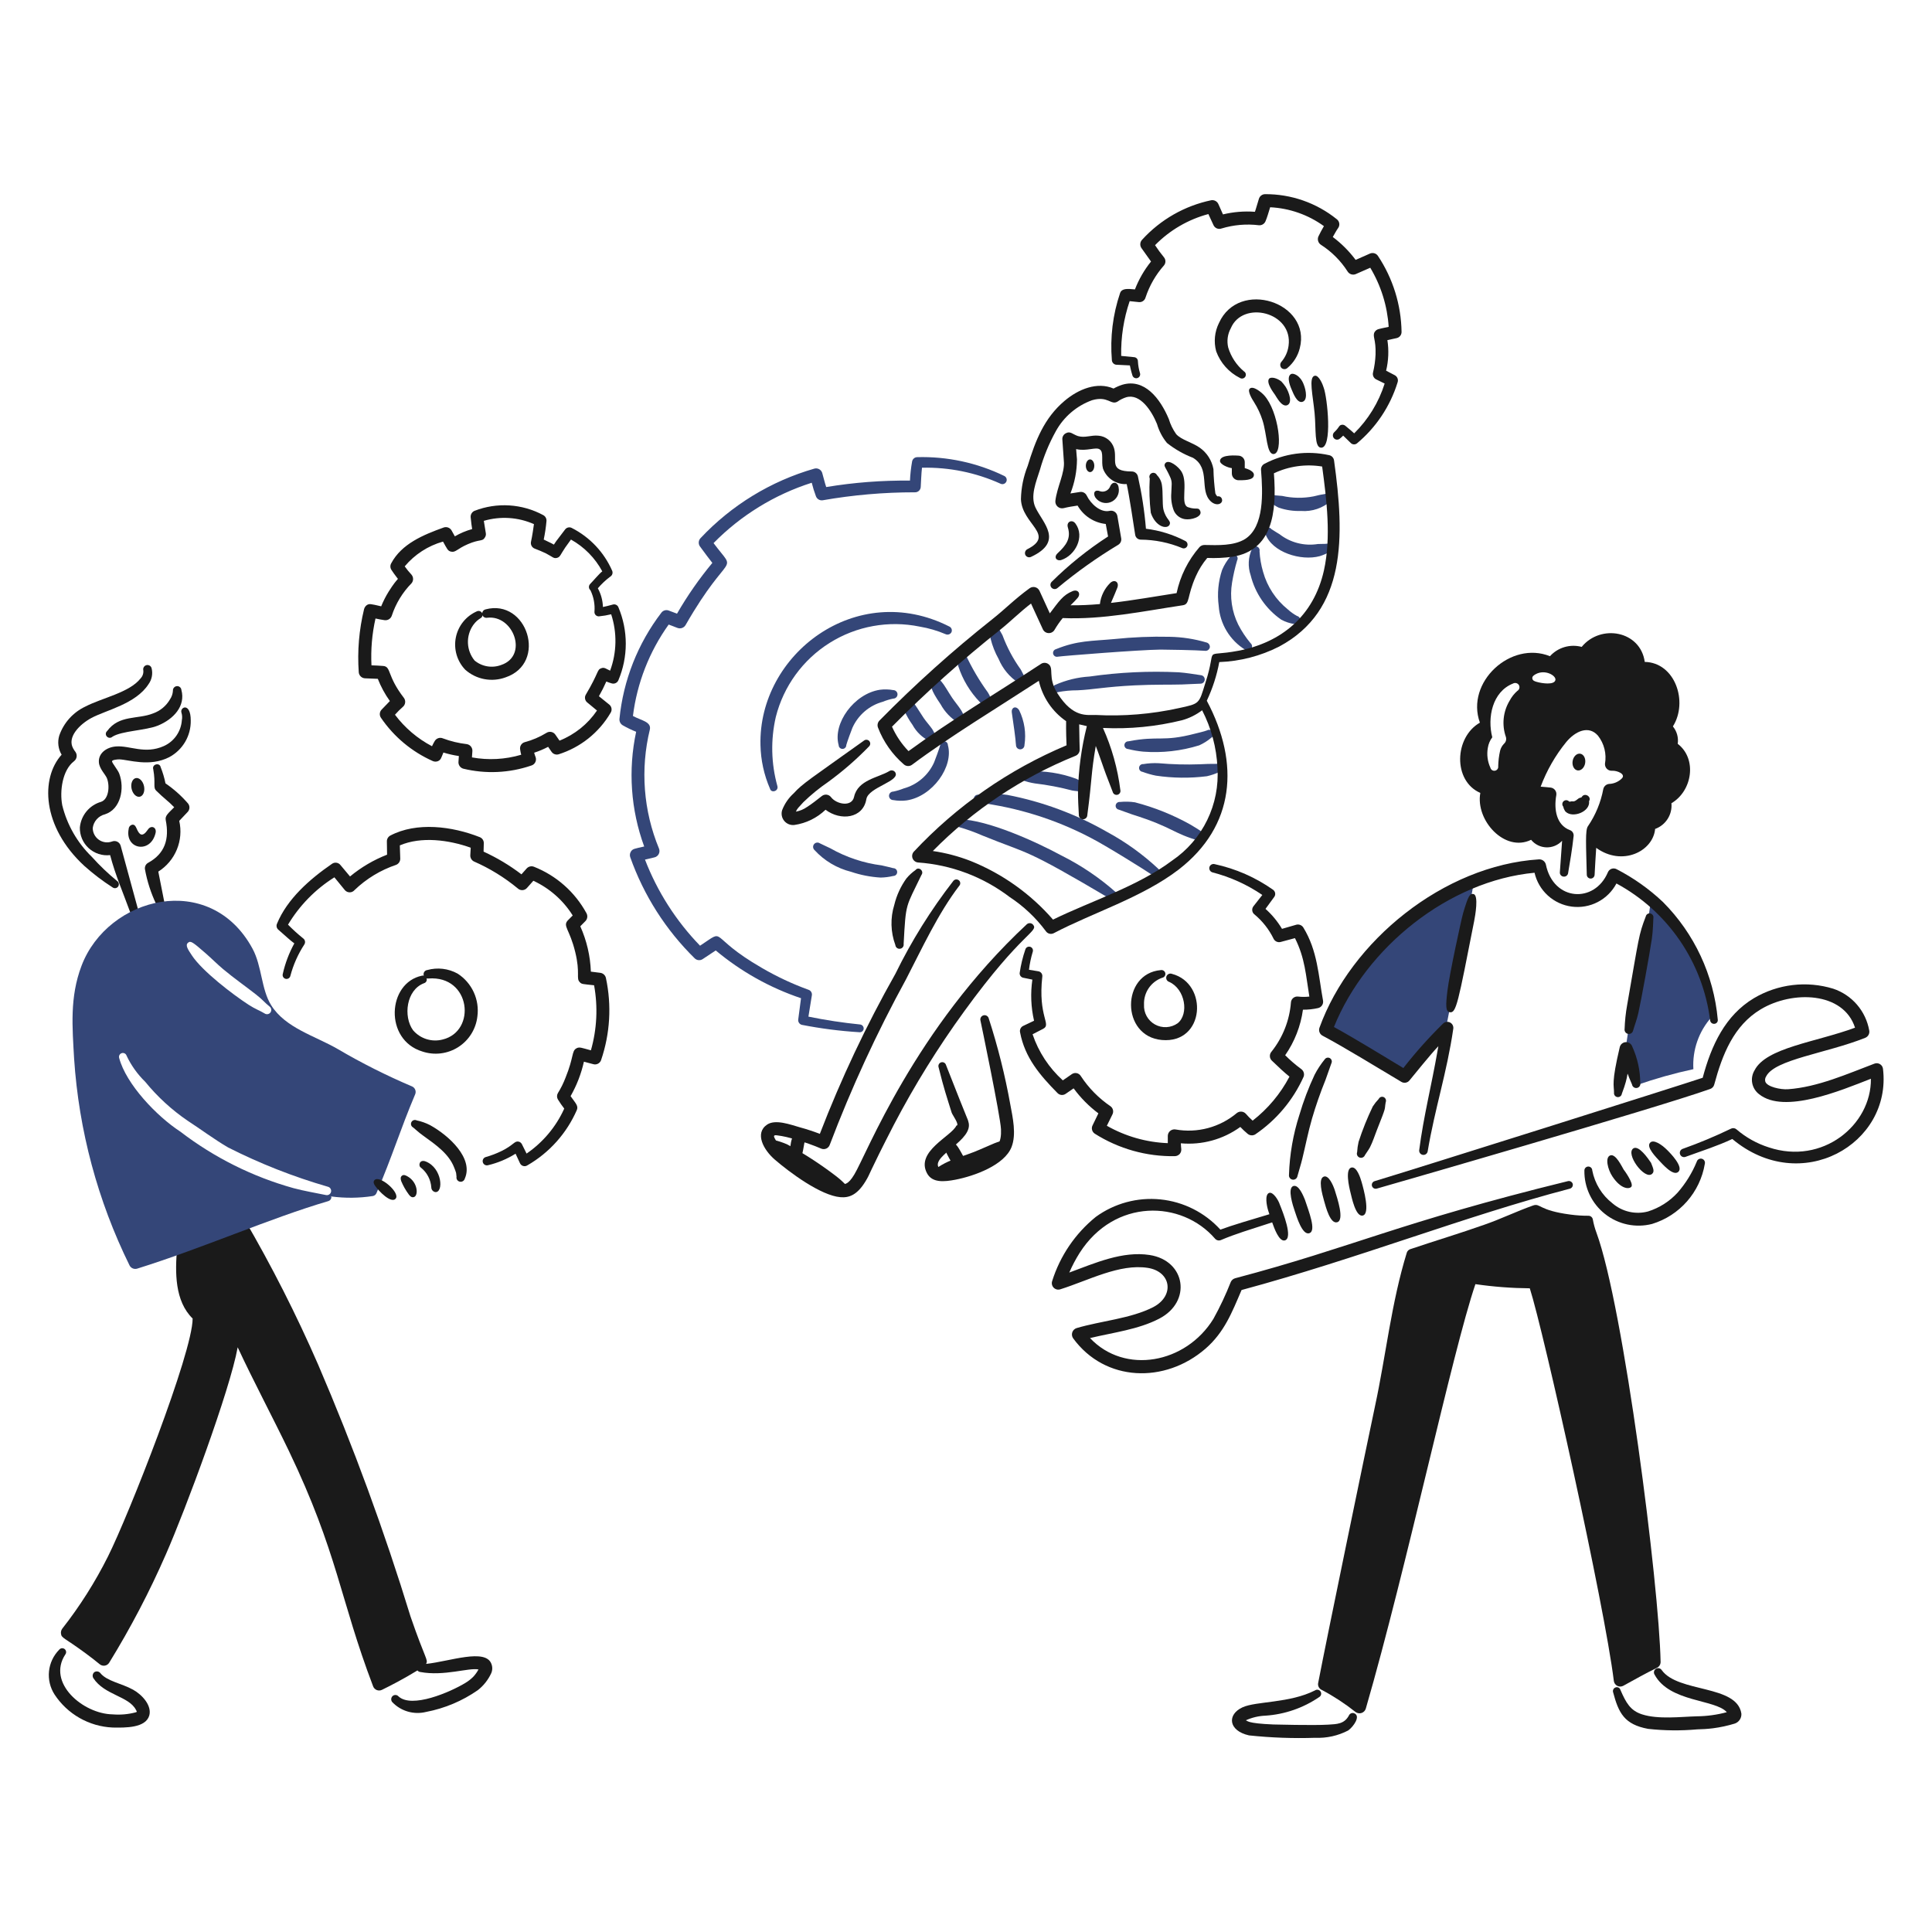 <svg width="400" height="400" viewBox="0 0 400 400" fill="none" xmlns="http://www.w3.org/2000/svg">
<path d="M194.668 154.262C194.55 154.784 193.51 157.594 193.396 157.842C192.81 159.153 191.94 160.317 190.849 161.251C189.758 162.185 188.474 162.865 187.088 163.242C186.394 163.524 185.675 163.74 184.94 163.888C184.707 163.888 184.483 163.98 184.318 164.146C184.153 164.311 184.06 164.534 184.06 164.768C184.06 165.001 184.153 165.225 184.318 165.39C184.483 165.555 184.707 165.648 184.94 165.648C185.851 165.812 186.782 165.835 187.7 165.716C193.078 164.916 197.5 158.674 196.244 154.252C196.243 154.148 196.222 154.046 196.182 153.951C196.142 153.855 196.083 153.769 196.01 153.696C195.936 153.623 195.849 153.566 195.753 153.527C195.657 153.488 195.555 153.468 195.451 153.469C195.348 153.469 195.245 153.49 195.15 153.531C195.055 153.571 194.968 153.629 194.895 153.703C194.823 153.777 194.765 153.864 194.726 153.96C194.687 154.056 194.667 154.158 194.668 154.262Z" fill="#344678"/>
<path d="M101.74 344.494C100.54 341.206 93.1 343.98 88.226 344.494C88.688 343.55 88.104 343.72 85.004 334.708C79.573 316.974 73.182 299.548 65.858 282.508C61.354 272.172 56.249 262.109 50.568 252.37C50.462 252.16 50.277 252.001 50.053 251.928C49.83 251.855 49.587 251.873 49.377 251.979C49.167 252.085 49.008 252.27 48.935 252.494C48.861 252.717 48.88 252.96 48.986 253.17L38.2 258C38.124 257.843 37.999 257.716 37.843 257.636C37.688 257.557 37.511 257.531 37.34 257.561C37.168 257.592 37.011 257.678 36.893 257.806C36.775 257.934 36.701 258.097 36.684 258.27C36.212 263.47 36.186 269.366 39.884 272.99C39.884 280.076 26.622 313.736 22.358 322.244C19.711 327.535 16.538 332.545 12.888 337.2C12.668 337.498 12.574 337.871 12.626 338.238C12.736 339.182 13.274 339.016 17.752 342.316C18.716 343.04 19.724 343.786 20.644 344.562C20.79 344.684 20.959 344.772 21.142 344.822C21.325 344.872 21.517 344.882 21.704 344.851C21.891 344.82 22.069 344.749 22.226 344.643C22.383 344.537 22.515 344.398 22.614 344.236C27.048 337.035 30.972 329.531 34.356 321.78C38.388 312.606 47.608 287.854 49.21 278.944C52.582 286.176 56.35 293.208 59.81 300.402C69.918 321.462 70.378 331.094 77.248 349.13C77.313 349.305 77.414 349.465 77.544 349.598C77.675 349.731 77.832 349.836 78.005 349.905C78.179 349.974 78.365 350.005 78.551 349.997C78.738 349.99 78.921 349.943 79.088 349.86C81.124 348.86 83.518 347.622 86.43 345.844C86.5 345.936 86.588 346.013 86.69 346.069C86.791 346.125 86.903 346.16 87.018 346.17C91.94 347.094 97.056 345.23 99.066 345.644C98.79 346.157 98.455 346.636 98.066 347.07C97.56 347.596 96.985 348.052 96.358 348.426C93.17 350.362 85.266 353.76 82.512 351.226C82.437 351.139 82.346 351.068 82.244 351.017C82.141 350.966 82.03 350.936 81.916 350.929C81.802 350.921 81.687 350.937 81.579 350.974C81.471 351.011 81.371 351.07 81.286 351.146C81.118 351.304 81.015 351.52 80.999 351.75C80.982 351.98 81.053 352.208 81.198 352.388C82.08 353.318 83.192 353.998 84.422 354.358C85.652 354.718 86.956 354.747 88.2 354.44C92.056 353.707 95.713 352.169 98.934 349.926C100.117 348.999 101.063 347.804 101.694 346.44C101.832 346.136 101.907 345.806 101.915 345.472C101.923 345.137 101.863 344.805 101.74 344.494Z" fill="#1A1A1A"/>
<path d="M28.136 353.988C26.658 351.156 21.614 350.952 19.336 347.452C19.213 347.26 19.163 347.03 19.195 346.804C19.227 346.578 19.338 346.371 19.51 346.22C19.704 346.082 19.944 346.023 20.181 346.056C20.417 346.089 20.631 346.212 20.78 346.398C22.142 348.09 25.214 348.524 27.58 349.848C29.464 350.904 31.462 353.124 30.91 355.164C30.156 357.782 25.964 357.718 23.286 357.666C20.887 357.554 18.548 356.874 16.462 355.683C14.377 354.492 12.603 352.823 11.286 350.814C10.374 349.391 9.972 347.699 10.147 346.018C10.322 344.336 11.064 342.763 12.25 341.558C12.315 341.475 12.395 341.405 12.487 341.353C12.578 341.301 12.679 341.267 12.784 341.253C12.889 341.24 12.995 341.248 13.097 341.275C13.198 341.303 13.294 341.351 13.377 341.415C13.46 341.48 13.53 341.56 13.583 341.652C13.635 341.744 13.669 341.845 13.682 341.949C13.695 342.054 13.688 342.16 13.66 342.262C13.632 342.364 13.585 342.459 13.52 342.542C9.652 348.428 17.196 354.848 23.334 354.942C24.908 355.072 26.493 354.937 28.022 354.542C28.43 354.372 28.412 354.528 28.136 353.988ZM28.31 354.428C28.266 354.428 28.31 354.364 28.31 354.364C28.354 354.386 28.354 354.4 28.31 354.428Z" fill="#1A1A1A"/>
<path d="M354.452 210.73C353.742 203.095 350.75 195.85 345.864 189.94C344.622 188.662 343.258 187.51 341.79 186.5C340.39 197.002 337.83 207.314 336.488 217.814C336.178 220.246 338.46 222.236 338.898 224.648C342.726 223.312 346.633 222.213 350.596 221.36C350.48 219.402 350.753 217.44 351.4 215.589C352.047 213.737 353.054 212.032 354.364 210.572L354.452 210.73Z" fill="#344678"/>
<path d="M299.16 213.94C301.22 203.518 303.278 193.07 305.16 182.622C294.017 187.333 284.605 195.377 278.216 205.65C276.82 208.099 275.577 210.631 274.492 213.232C277.235 214.561 279.885 216.075 282.422 217.764C285.19 219.382 288.16 220.678 290.966 222.332C292.454 220.946 293.698 219.288 295.128 217.792C296.328 216.538 297.756 215.456 298.94 214.192L299.16 213.94Z" fill="#344678"/>
<path d="M262 110.552C263.344 114.322 269.324 116.212 273.258 115.142C273.974 114.916 274.664 114.617 275.318 114.248C275.541 114.178 275.727 114.023 275.835 113.816C275.943 113.609 275.965 113.367 275.895 113.145C275.825 112.922 275.67 112.736 275.463 112.628C275.256 112.52 275.015 112.498 274.792 112.568C274.134 112.644 273.478 112.592 272.864 112.632C271.465 112.858 270.035 112.793 268.663 112.44C267.291 112.088 266.006 111.456 264.89 110.584C264.89 110.584 263.834 109.956 263.226 109.546C262.588 108.692 261.324 109.778 262 110.552Z" fill="#344678"/>
<path d="M263.058 104C263.574 104.447 264.15 104.822 264.768 105.114C266.248 105.615 267.806 105.844 269.368 105.79C270.494 105.877 271.626 105.735 272.696 105.372C273.765 105.009 274.75 104.433 275.59 103.678C275.781 103.557 275.917 103.366 275.971 103.147C276.025 102.927 275.991 102.695 275.877 102.5C275.764 102.305 275.579 102.161 275.362 102.099C275.144 102.037 274.912 102.062 274.712 102.168C274.188 102.346 273.618 102.368 273.092 102.502C272.692 102.584 272.346 102.692 271.952 102.77C269.807 103.185 267.6 103.153 265.468 102.676C265.092 102.622 264.014 102.576 263.716 102.534C263.621 102.49 263.518 102.465 263.413 102.462C263.308 102.458 263.204 102.475 263.106 102.513C263.008 102.55 262.918 102.606 262.843 102.679C262.767 102.751 262.706 102.837 262.664 102.934C262.58 103.128 262.574 103.347 262.648 103.545C262.721 103.744 262.868 103.906 263.058 104Z" fill="#344678"/>
<path d="M187 145.6C187.044 145.874 187.044 146.094 187.088 146.368C187.132 146.642 187.174 146.858 187.218 147.106C187.685 148.153 188.258 149.149 188.928 150.08C189.727 151.549 190.969 152.73 192.476 153.456C192.647 153.613 192.874 153.695 193.106 153.685C193.338 153.675 193.557 153.573 193.714 153.402C193.871 153.23 193.953 153.004 193.943 152.771C193.933 152.539 193.831 152.321 193.66 152.164C193.396 151.738 193.26 151.308 192.958 150.884C192.422 150.13 191.776 149.434 191.25 148.668C190.65 147.79 189.918 146.558 189.322 145.732C189.06 145.424 188.752 145.228 188.49 144.932C188.446 144.834 188.383 144.746 188.305 144.672C188.227 144.598 188.136 144.541 188.036 144.503C187.935 144.465 187.829 144.446 187.721 144.45C187.614 144.453 187.509 144.477 187.411 144.521C187.313 144.565 187.225 144.627 187.151 144.705C187.078 144.783 187.02 144.875 186.982 144.975C186.944 145.075 186.926 145.182 186.929 145.289C186.932 145.396 186.956 145.502 187 145.6Z" fill="#344678"/>
<path d="M192.652 140.976C192.83 142.176 192.496 142.538 194.754 145.834C195.613 147.403 196.871 148.717 198.4 149.644C198.475 149.73 198.567 149.8 198.67 149.85C198.773 149.9 198.885 149.929 198.999 149.935C199.114 149.94 199.228 149.924 199.336 149.885C199.443 149.846 199.542 149.786 199.626 149.708C199.796 149.551 199.899 149.335 199.916 149.104C199.932 148.873 199.86 148.644 199.714 148.464C199.45 147.966 199.276 147.476 198.968 147.002C198.4 146.11 197.698 145.324 197.128 144.466C196.24 143.132 195.56 141.866 194.982 141.2C194.718 140.866 194.412 140.632 194.15 140.308C194.061 140.11 193.897 139.954 193.694 139.877C193.491 139.799 193.266 139.805 193.067 139.893C192.868 139.982 192.713 140.146 192.635 140.349C192.557 140.552 192.563 140.778 192.652 140.976Z" fill="#344678"/>
<path d="M198.348 135.832C198.219 136.515 198.234 137.218 198.392 137.896C199.303 140.708 200.846 143.274 202.904 145.396C203.254 145.742 203.648 146.02 204.042 146.35C204.193 146.535 204.409 146.655 204.646 146.685C204.883 146.714 205.122 146.652 205.314 146.51C205.49 146.36 205.602 146.149 205.626 145.919C205.651 145.689 205.585 145.459 205.444 145.276C205.226 144.798 205.044 144.352 204.832 143.894C204.744 143.706 204.612 143.526 204.524 143.352C202.741 140.898 201.2 138.277 199.924 135.526C199.904 135.422 199.864 135.324 199.806 135.236C199.747 135.148 199.672 135.072 199.585 135.013C199.498 134.954 199.4 134.913 199.296 134.892C199.193 134.871 199.087 134.871 198.983 134.891C198.88 134.911 198.781 134.951 198.693 135.009C198.605 135.067 198.53 135.142 198.471 135.23C198.412 135.317 198.371 135.415 198.349 135.518C198.328 135.622 198.328 135.728 198.348 135.832Z" fill="#344678"/>
<path d="M205.094 130.24C204.981 130.898 204.981 131.571 205.094 132.228C205.457 133.703 206.017 135.122 206.76 136.446C207.601 138.451 209.019 140.16 210.834 141.356C210.909 141.442 211.001 141.513 211.104 141.563C211.206 141.613 211.318 141.642 211.432 141.649C211.546 141.656 211.66 141.64 211.768 141.602C211.876 141.564 211.975 141.505 212.06 141.428C212.23 141.272 212.334 141.056 212.35 140.825C212.367 140.594 212.294 140.366 212.148 140.186C211.842 139.652 211.628 139.104 211.316 138.586C209.751 136.404 208.483 134.022 207.548 131.504C207.458 131.316 206.768 130.142 206.672 129.938C206.652 129.835 206.612 129.736 206.554 129.648C206.496 129.56 206.421 129.484 206.334 129.425C206.247 129.366 206.149 129.324 206.045 129.303C205.942 129.281 205.836 129.281 205.732 129.3C205.628 129.32 205.53 129.36 205.442 129.418C205.353 129.476 205.278 129.551 205.218 129.638C205.159 129.726 205.118 129.824 205.096 129.927C205.075 130.03 205.074 130.137 205.094 130.24Z" fill="#344678"/>
<path d="M219.026 135.958C220.092 135.792 235.776 134.544 240.276 134.492C241.344 134.48 248.006 134.612 249.432 134.74C249.666 134.781 249.907 134.729 250.103 134.596C250.299 134.462 250.436 134.257 250.484 134.024C250.511 133.792 250.449 133.559 250.311 133.37C250.173 133.181 249.969 133.052 249.74 133.006C247.277 132.278 244.728 131.887 242.16 131.842C238.354 131.754 234.546 131.909 230.76 132.304C225.87 132.752 223.116 132.586 218.624 134.404C218.418 134.458 218.242 134.591 218.133 134.774C218.025 134.958 217.995 135.176 218.048 135.382C218.101 135.589 218.234 135.765 218.418 135.873C218.601 135.981 218.82 136.012 219.026 135.958Z" fill="#344678"/>
<path d="M219.026 143.298C220.355 143.045 221.705 142.919 223.058 142.922C226.29 142.782 228.8 142.2 234.93 141.896C238.986 141.696 242.53 141.784 244.702 141.714C245.972 141.67 247.242 141.586 248.512 141.55C248.74 141.559 248.963 141.479 249.134 141.327C249.305 141.175 249.41 140.963 249.427 140.735C249.444 140.507 249.372 140.281 249.226 140.105C249.08 139.929 248.871 139.817 248.644 139.792C247.11 139.562 245.578 139.306 244.044 139.192C237.881 138.896 231.705 139.188 225.598 140.066C223.133 140.211 220.714 140.801 218.458 141.806C218.359 141.843 218.269 141.899 218.193 141.972C218.116 142.044 218.054 142.13 218.011 142.226C217.967 142.322 217.944 142.426 217.94 142.531C217.937 142.636 217.955 142.741 217.992 142.84C218.029 142.938 218.086 143.028 218.158 143.105C218.23 143.182 218.316 143.244 218.412 143.287C218.508 143.33 218.612 143.354 218.717 143.357C218.823 143.361 218.927 143.343 219.026 143.306V143.298Z" fill="#344678"/>
<path d="M254.734 115.224C254.028 116.053 253.453 116.984 253.026 117.986C252.224 120.393 251.984 122.953 252.324 125.468C252.453 127.303 253.017 129.081 253.97 130.655C254.922 132.23 256.235 133.555 257.8 134.522C257.983 134.667 258.216 134.734 258.448 134.707C258.68 134.681 258.892 134.563 259.037 134.381C259.182 134.198 259.249 133.965 259.223 133.733C259.196 133.501 259.079 133.289 258.896 133.144C257.91 131.961 257.058 130.673 256.356 129.304C255.034 126.617 254.589 123.583 255.084 120.63C255.34 119.07 255.692 117.528 256.136 116.012C256.188 115.92 256.221 115.818 256.233 115.713C256.246 115.609 256.238 115.502 256.209 115.401C256.181 115.299 256.133 115.204 256.067 115.121C256.002 115.038 255.921 114.968 255.829 114.917C255.737 114.865 255.636 114.832 255.531 114.819C255.426 114.807 255.32 114.815 255.218 114.843C255.116 114.872 255.021 114.92 254.938 114.985C254.855 115.051 254.786 115.132 254.734 115.224Z" fill="#344678"/>
<path d="M259.2 113.664C258.419 115.376 258.324 117.322 258.936 119.102C259.856 122.825 262.099 126.086 265.246 128.278C266.115 128.757 267.064 129.072 268.046 129.208C268.159 129.246 268.278 129.262 268.396 129.253C268.515 129.244 268.63 129.211 268.735 129.156C268.841 129.101 268.934 129.025 269.009 128.933C269.084 128.841 269.14 128.735 269.172 128.621C269.205 128.506 269.214 128.387 269.199 128.269C269.184 128.151 269.146 128.037 269.085 127.935C269.025 127.832 268.945 127.743 268.849 127.673C268.753 127.603 268.644 127.553 268.528 127.526C267.849 127.154 267.216 126.703 266.644 126.182C264.165 124.196 262.371 121.482 261.516 118.422C261.101 117.018 260.851 115.57 260.772 114.108C260.818 113.904 260.783 113.69 260.676 113.51C260.569 113.331 260.397 113.199 260.196 113.142C259.995 113.085 259.78 113.108 259.594 113.205C259.409 113.302 259.268 113.466 259.2 113.664Z" fill="#344678"/>
<path d="M236.552 159.8C237.449 160.138 238.372 160.401 239.312 160.588C242.81 161.109 246.363 161.15 249.872 160.71C250.746 160.513 251.598 160.225 252.412 159.85C252.633 159.785 252.822 159.64 252.943 159.444C253.064 159.249 253.109 159.015 253.07 158.788C253.007 158.559 252.857 158.364 252.653 158.243C252.448 158.122 252.205 158.084 251.974 158.138C251.11 158.2 251.278 158.086 248.374 158.236C245.539 158.338 242.7 158.264 239.874 158.014C238.819 157.96 237.761 158.021 236.72 158.198C236.508 158.176 236.295 158.239 236.129 158.374C235.963 158.508 235.857 158.703 235.835 158.915C235.813 159.128 235.876 159.34 236.01 159.506C236.145 159.672 236.34 159.778 236.552 159.8Z" fill="#344678"/>
<path d="M233.572 155.082C234.594 155.341 235.634 155.52 236.684 155.618C240.602 155.923 244.542 155.48 248.294 154.312C249.195 153.904 250.035 153.373 250.79 152.734C250.994 152.62 251.144 152.43 251.21 152.206C251.276 151.982 251.251 151.741 251.142 151.534C251.019 151.332 250.822 151.185 250.593 151.125C250.364 151.065 250.12 151.097 249.914 151.214C249.22 151.484 247.974 151.742 247.462 151.882C240.542 153.682 240.084 152.244 233.616 153.482C233.511 153.48 233.406 153.497 233.308 153.535C233.21 153.572 233.12 153.629 233.044 153.701C232.968 153.773 232.906 153.86 232.863 153.956C232.82 154.052 232.797 154.155 232.794 154.26C232.791 154.366 232.809 154.47 232.846 154.568C232.884 154.666 232.941 154.756 233.013 154.833C233.085 154.909 233.172 154.97 233.268 155.013C233.363 155.056 233.467 155.08 233.572 155.082Z" fill="#344678"/>
<path d="M211.8 161.574C212.596 161.86 213.418 162.069 214.254 162.198C216.87 162.505 219.461 162.997 222.008 163.67C222.71 163.798 223.366 163.806 224.024 163.906C224.242 163.98 224.481 163.966 224.688 163.866C224.896 163.767 225.057 163.591 225.137 163.375C225.217 163.159 225.209 162.92 225.115 162.71C225.022 162.499 224.85 162.333 224.636 162.248C224.07 161.887 223.485 161.557 222.884 161.258C219.666 160.062 216.237 159.537 212.808 159.716C212.456 159.786 212.15 159.87 211.808 159.962C211.594 159.961 211.389 160.045 211.237 160.195C211.085 160.346 210.999 160.55 210.998 160.764C210.997 160.978 211.081 161.183 211.231 161.335C211.382 161.487 211.586 161.573 211.8 161.574Z" fill="#344678"/>
<path d="M231.688 167.648C232.136 167.794 234.014 168.49 234.362 168.606C243.092 171.36 242.562 172.462 248.562 174.162C248.774 174.26 249.017 174.271 249.237 174.191C249.457 174.111 249.636 173.947 249.735 173.735C249.834 173.522 249.845 173.28 249.764 173.06C249.684 172.84 249.52 172.66 249.308 172.562C248.41 171.904 247.475 171.298 246.508 170.748C242.881 168.715 239.008 167.157 234.984 166.112C233.954 165.959 232.91 165.935 231.874 166.04C231.769 166.028 231.663 166.037 231.561 166.067C231.46 166.096 231.365 166.146 231.283 166.212C231.2 166.278 231.131 166.359 231.081 166.452C231.03 166.545 230.998 166.647 230.986 166.752C230.974 166.857 230.984 166.963 231.013 167.064C231.043 167.166 231.092 167.261 231.158 167.343C231.224 167.425 231.306 167.494 231.399 167.545C231.491 167.596 231.593 167.628 231.698 167.64L231.688 167.648Z" fill="#344678"/>
<path d="M202.466 166.15C210.593 167.161 218.472 169.621 225.73 173.414C228.96 175.062 237.262 180.252 238.698 181.242C238.881 181.385 239.112 181.449 239.343 181.421C239.573 181.394 239.783 181.276 239.926 181.094C240.066 180.91 240.13 180.679 240.105 180.449C240.081 180.22 239.97 180.008 239.794 179.858C236.612 176.886 233.064 174.332 229.236 172.258C222.814 168.572 215.826 165.976 208.556 164.576C206.521 164.304 204.46 164.292 202.422 164.54C202.209 164.549 202.008 164.64 201.861 164.795C201.714 164.949 201.633 165.155 201.634 165.368C201.636 165.474 201.66 165.579 201.703 165.676C201.746 165.773 201.808 165.86 201.886 165.933C201.963 166.006 202.055 166.063 202.154 166.1C202.254 166.137 202.36 166.154 202.466 166.15Z" fill="#344678"/>
<path d="M198.478 171.222C200.168 171.699 201.823 172.293 203.43 173C213.388 177.05 211.616 175.302 230.112 186.244C230.301 186.379 230.537 186.434 230.766 186.397C230.996 186.359 231.202 186.232 231.338 186.044C231.467 185.85 231.516 185.615 231.475 185.386C231.435 185.157 231.308 184.953 231.12 184.816C227.677 181.753 223.844 179.16 219.72 177.104C214.506 174.278 204.54 169.74 198.646 169.618C198.433 169.595 198.22 169.659 198.054 169.793C197.888 169.928 197.782 170.123 197.76 170.336C197.738 170.548 197.801 170.761 197.936 170.927C198.07 171.094 198.265 171.199 198.478 171.222Z" fill="#344678"/>
<path d="M223.102 104.674C222.124 104.824 221.182 104.96 220.21 105.208C219.995 105.257 219.771 105.255 219.557 105.202C219.343 105.149 219.145 105.046 218.978 104.902C218.811 104.757 218.681 104.575 218.598 104.371C218.515 104.167 218.481 103.945 218.5 103.726C218.824 100.842 220.534 97.828 220.254 95.406L219.948 90.976C219.93 90.728 219.981 90.481 220.098 90.261C220.214 90.042 220.389 89.86 220.604 89.736C221.576 89.154 222.05 89.914 223.188 90.286C224.698 90.716 225.86 90.04 227.438 90.206C228.165 90.262 228.858 90.535 229.428 90.989C229.999 91.443 230.42 92.058 230.638 92.754C231.42 95.26 229.428 97.596 234.318 97.614C234.611 97.613 234.896 97.711 235.127 97.893C235.357 98.074 235.52 98.328 235.588 98.614C236.397 102.189 236.954 105.816 237.254 109.47C240.099 109.82 242.859 110.678 245.402 112.002C245.593 112.094 245.742 112.256 245.816 112.455C245.891 112.654 245.886 112.874 245.802 113.07C245.715 113.261 245.555 113.411 245.358 113.486C245.161 113.561 244.943 113.555 244.75 113.47C242.027 112.339 239.112 111.748 236.164 111.728C235.883 111.721 235.613 111.615 235.404 111.427C235.195 111.239 235.06 110.982 235.024 110.704C234.672 108.398 233.776 102.456 233.272 100.224C232.219 100.286 231.174 100.009 230.29 99.433C229.407 98.857 228.732 98.012 228.364 97.024C227.944 95.518 228.574 93.638 227.708 93.054C226.908 92.454 224.976 93.502 222.8 92.978L222.976 95.124C222.962 97.535 222.501 99.922 221.618 102.166C222.276 102.06 222.932 101.966 223.59 101.858C223.871 101.813 224.16 101.861 224.412 101.994C224.664 102.126 224.867 102.337 224.99 102.594C225.824 104.322 227.842 106.194 229.722 105.77C229.899 105.726 230.083 105.72 230.262 105.751C230.442 105.782 230.613 105.85 230.765 105.95C230.917 106.051 231.047 106.181 231.146 106.334C231.245 106.487 231.312 106.658 231.342 106.838L232.13 111.438C232.178 111.699 232.145 111.97 232.036 112.212C231.926 112.455 231.746 112.658 231.518 112.796C227.105 115.452 222.901 118.442 218.944 121.74C218.771 121.893 218.544 121.972 218.313 121.96C218.082 121.947 217.865 121.844 217.709 121.673C217.554 121.502 217.472 121.276 217.481 121.045C217.491 120.814 217.591 120.596 217.76 120.438C221.311 116.922 225.217 113.783 229.414 111.072L228.932 108.484C227.728 108.354 226.572 107.941 225.559 107.279C224.546 106.617 223.704 105.724 223.102 104.674Z" fill="#1A1A1A"/>
<path d="M230.55 80.444C231.148 80.109 231.78 79.838 232.434 79.634C236.94 78.346 240.172 82.434 241.984 86.742C242.32 87.867 242.838 88.93 243.518 89.888C244.61 91.088 246.768 91.56 248.382 92.678C249.879 93.727 250.902 95.323 251.23 97.122C251.267 98.808 251.401 100.491 251.63 102.162C251.7 102.308 251.872 102.674 252.03 102.734C252.03 102.734 251.986 102.778 252.03 102.776C252.131 102.747 252.238 102.74 252.342 102.754C252.446 102.768 252.547 102.804 252.637 102.858C252.727 102.912 252.805 102.985 252.867 103.07C252.928 103.156 252.972 103.253 252.994 103.356C253.266 104.246 251.934 104.956 250.672 103.798C248.232 101.498 250.712 97.02 246.992 94.78C245.049 94.037 243.231 93 241.602 91.706C240.656 90.548 239.955 89.209 239.542 87.772C238.418 85.032 236.064 81.43 233.19 82.244C232.547 82.444 231.939 82.744 231.39 83.134C229.99 83.984 229.436 81.882 226.088 82.864C222.895 84.024 220.233 86.305 218.596 89.282C217.197 91.802 216.094 94.476 215.31 97.25C214.51 99.792 213.26 102.714 214.39 105.094C215.9 108.272 220.328 112.094 213.47 115.294C213.26 115.395 213.018 115.41 212.797 115.336C212.576 115.261 212.393 115.102 212.288 114.894C212.193 114.683 212.182 114.444 212.256 114.225C212.33 114.006 212.484 113.823 212.688 113.714C218.588 110.714 211.582 108.578 211.374 103.358C211.422 100.991 211.896 98.652 212.774 96.454C214.374 91.194 216.206 86.542 220.398 83C223.252 80.582 227.134 78.976 230.55 80.444Z" fill="#1A1A1A"/>
<path d="M242.2 98.624C242.8 99.824 242.534 100.424 242.506 102.074C242.403 103.316 242.583 104.565 243.032 105.728C243.236 106.187 243.551 106.588 243.949 106.895C244.346 107.202 244.814 107.405 245.31 107.486C246.58 107.702 248.966 107.026 248.51 105.834C248.148 104.886 247.732 105.616 246.014 105.024C244.244 104.494 246.062 100.152 244.656 97.708C244.014 96.618 242.028 95.04 241.282 95.874C240.81 96.492 241.302 96.63 242.2 98.624Z" fill="#1A1A1A"/>
<path d="M238.042 99.062C237.906 101.43 237.979 103.805 238.26 106.16C239.194 109.004 241.52 109.654 242.116 108.698C242.61 107.748 241.378 107.698 240.846 105.354C240.646 104.286 240.782 101.844 240.582 100.582C240.497 99.743 240.125 98.959 239.53 98.362C239.437 98.165 239.27 98.012 239.065 97.938C238.86 97.864 238.633 97.875 238.436 97.968C238.239 98.061 238.086 98.228 238.013 98.433C237.939 98.638 237.949 98.865 238.042 99.062Z" fill="#1A1A1A"/>
<path d="M219.728 115.94C222.594 115.012 224.678 111.14 222.664 108.396C221.96 107.436 220.738 108.04 221.086 109.184C221.79 111.498 220.72 112.908 218.984 114.53C218.05 115.4 218.8 116.24 219.728 115.94Z" fill="#1A1A1A"/>
<path d="M259.642 83.27C260.383 84.443 260.972 85.706 261.394 87.028C262.326 89.936 262.218 94.028 263.672 94.004C265.816 93.952 264.72 85.144 261.744 81.86C261.158 81.204 259.404 79.764 258.722 80.486C258.24 81 259.258 82.69 259.642 83.27Z" fill="#1A1A1A"/>
<path d="M263.934 81.674C264.334 82.258 265.352 84.294 266.476 83.904C267.634 83.462 266.948 81.304 266.17 80.074C265.906 79.689 265.613 79.324 265.294 78.982C264.44 78.298 263.184 77.942 262.752 78.408C262.072 79.266 263.8 81.466 263.934 81.674Z" fill="#1A1A1A"/>
<path d="M267.484 80.8C267.762 81.436 268.52 83.442 269.586 83.213C270.772 82.957 270.42 80.85 269.938 79.654C269.24 77.703 267.754 77.198 267.308 77.436C266.2 78.031 267.316 80.4 267.484 80.8Z" fill="#1A1A1A"/>
<path d="M272.172 85.522C272.502 88.972 272.088 92.588 273.486 92.688C275.942 92.864 274.808 82.238 274.056 80.268C273.928 79.778 273.068 77.568 272.172 77.802C270.908 78.134 271.816 81.82 272.172 85.522Z" fill="#1A1A1A"/>
<path d="M170.92 167.648C169.155 169.345 166.903 170.447 164.48 170.8C164.085 170.849 163.683 170.796 163.314 170.648C162.944 170.5 162.617 170.262 162.364 169.954C162.111 169.646 161.939 169.28 161.865 168.889C161.791 168.497 161.817 168.093 161.94 167.714C162.456 166.383 163.278 165.191 164.34 164.236C166.126 162.236 167.912 161.176 178.842 153.356C179.004 153.217 179.214 153.146 179.427 153.16C179.641 153.174 179.84 153.271 179.982 153.43C180.118 153.595 180.184 153.805 180.168 154.017C180.151 154.23 180.053 154.427 179.894 154.568C177.29 157.253 174.461 159.71 171.438 161.912C169.614 163.161 167.9 164.562 166.312 166.1C165.398 167.152 165.112 167.278 164.778 168.044C165.613 167.891 166.406 167.558 167.1 167.068C168.188 166.382 169.204 165.548 170.168 164.798C170.308 164.691 170.467 164.611 170.637 164.565C170.808 164.519 170.985 164.506 171.16 164.529C171.335 164.551 171.504 164.608 171.657 164.696C171.81 164.784 171.944 164.901 172.052 165.04C173.17 166.526 176.354 167.158 176.828 164.976C177.592 161.45 181.898 160.994 184.1 159.656C184.292 159.524 184.528 159.471 184.757 159.511C184.987 159.551 185.192 159.679 185.328 159.868C186.564 161.738 179.788 162.958 179.368 165.458C178.698 169.45 174.038 170.02 170.92 167.648Z" fill="#1A1A1A"/>
<path d="M276.2 95.328C276.163 95.057 276.042 94.805 275.853 94.608C275.664 94.41 275.417 94.278 275.148 94.23C270.621 93.227 265.886 93.865 261.786 96.03C261.554 96.149 261.363 96.334 261.238 96.563C261.112 96.792 261.059 97.052 261.084 97.312C261.46 102.038 261.778 109.022 257.798 111.586C255.47 113.034 252.134 112.886 249.386 112.832C249.19 112.828 248.995 112.866 248.814 112.942C248.633 113.019 248.47 113.132 248.336 113.276C245.974 115.997 244.344 119.274 243.6 122.8C239.18 123.478 234.6 124.308 230.012 124.826C230.612 123.452 231.154 122.152 231.332 121.678C231.76 120.544 230.798 119.858 229.886 120.664C228.682 121.839 227.918 123.393 227.722 125.064C225.684 125.244 223.652 125.342 221.644 125.318C222.244 124.75 222.76 124.198 223.094 123.812C223.836 122.956 223.244 121.918 222.062 122.39C220.062 123.19 219.202 124.56 217.356 126.99L215.21 122.308C215.124 122.129 215.001 121.971 214.848 121.844C214.696 121.717 214.517 121.625 214.326 121.574C214.134 121.523 213.933 121.515 213.738 121.549C213.543 121.583 213.357 121.659 213.194 121.772C210.004 124.092 208.164 126.056 205.394 128.244C197.201 134.739 189.416 141.732 182.084 149.184C181.899 149.372 181.772 149.609 181.718 149.867C181.664 150.125 181.685 150.393 181.778 150.64C182.913 153.597 184.764 156.225 187.166 158.29C187.399 158.483 187.689 158.592 187.992 158.6C188.294 158.607 188.59 158.513 188.832 158.332C196.522 152.582 206.632 146.45 215.076 140.954C215.843 144.35 217.861 147.332 220.728 149.308C220.728 149.576 220.686 151.36 220.816 154.308C208.852 159.336 198.084 166.832 189.216 176.308C189.042 176.492 188.923 176.722 188.874 176.971C188.826 177.22 188.848 177.478 188.94 177.715C189.032 177.951 189.189 178.157 189.393 178.308C189.596 178.459 189.839 178.549 190.092 178.568C196.962 179.055 203.54 181.536 209.02 185.708C211.912 187.602 214.448 189.991 216.512 192.764C216.684 193.032 216.95 193.227 217.258 193.308C217.566 193.39 217.894 193.352 218.176 193.204C226.15 189.004 236.534 185.804 244.07 180.004C255.634 171.05 256.77 158.09 249.854 145.076C251.057 142.532 251.925 139.843 252.438 137.076C256.756 136.919 260.987 135.823 264.838 133.864C278.812 126.388 278.4 111.08 276.2 95.328ZM252.06 158.928C252.312 162.674 251.579 166.421 249.935 169.797C248.29 173.172 245.79 176.058 242.684 178.168C235.498 183.568 225.772 186.584 218.018 190.396C213.388 185.071 207.562 180.919 201.018 178.28C198.478 177.284 195.832 176.584 193.132 176.194C201.52 167.671 211.572 160.964 222.662 156.49C222.921 156.389 223.144 156.212 223.301 155.981C223.457 155.751 223.54 155.478 223.538 155.2C223.512 153.736 223.482 153.93 223.434 149.968C223.85 150.078 224.508 150.234 225.02 150.336C223.902 154.779 223.287 159.334 223.186 163.914C223.186 165.528 223.274 167.114 223.362 168.714C223.354 168.946 223.439 169.172 223.597 169.342C223.756 169.512 223.976 169.612 224.208 169.62C224.44 169.628 224.666 169.543 224.836 169.385C225.006 169.226 225.106 169.006 225.114 168.774C226.144 161.032 225.836 160.444 226.866 154.442C227.48 156.026 228.006 157.62 228.576 159.206C228.976 160.406 230.198 163.424 230.376 163.958C230.402 164.062 230.449 164.159 230.513 164.245C230.576 164.33 230.657 164.403 230.748 164.457C230.84 164.512 230.942 164.548 231.048 164.563C231.154 164.579 231.261 164.573 231.365 164.547C231.469 164.521 231.566 164.474 231.652 164.41C231.737 164.346 231.81 164.266 231.864 164.174C231.919 164.083 231.955 163.981 231.97 163.875C231.986 163.769 231.98 163.662 231.954 163.558C231.401 159.121 230.188 154.792 228.354 150.714C233.864 150.976 239.383 150.437 244.738 149.114C246.238 148.696 247.646 147.997 248.886 147.054C250.787 150.734 251.87 154.781 252.062 158.918L252.06 158.928ZM274.1 118.132C271.988 127.498 265.368 133.004 256.398 134.732C248.704 136.186 252.17 133.428 249.564 141.38C248.202 145.766 248.436 145.666 244.088 146.604C238.425 147.857 232.618 148.336 226.826 148.026C225.026 147.984 222.214 148.678 218.984 143.626C216.744 140.16 218.416 138.244 216.924 137.402C216.708 137.281 216.464 137.222 216.217 137.231C215.97 137.24 215.73 137.317 215.524 137.454C206.422 143.454 197.058 148.978 188.098 155.512C186.671 154.038 185.514 152.324 184.68 150.45C191.745 143.308 199.235 136.599 207.11 130.36C209.148 128.736 211.4 126.508 213.462 124.96L215.916 130.294C216.021 130.517 216.184 130.707 216.388 130.845C216.592 130.983 216.83 131.063 217.076 131.077C217.322 131.09 217.567 131.037 217.785 130.923C218.004 130.809 218.187 130.638 218.316 130.428C218.819 129.562 219.39 128.738 220.024 127.964C228.276 128.328 236.79 126.526 244.866 125.316C246.424 125.092 245.694 123.538 247.582 119.316C248.187 117.944 248.984 116.665 249.948 115.516C251.69 115.591 253.435 115.51 255.162 115.274C263.386 113.958 264.378 106.246 263.75 97.99C266.859 96.518 270.344 96.03 273.738 96.59C274.668 103.464 275.632 111.244 274.1 118.132Z" fill="#1A1A1A"/>
<path d="M169.738 234.756C174.134 223.344 179.362 212.27 185.378 201.624C188.708 194.815 192.729 188.367 197.378 182.382C197.444 182.298 197.526 182.228 197.619 182.176C197.712 182.124 197.815 182.091 197.921 182.08C198.027 182.068 198.134 182.078 198.236 182.109C198.339 182.139 198.434 182.19 198.516 182.258C198.6 182.324 198.669 182.407 198.719 182.501C198.769 182.595 198.799 182.699 198.807 182.805C198.815 182.912 198.802 183.019 198.767 183.12C198.732 183.221 198.676 183.313 198.604 183.392C194.226 189.108 190.902 196.346 187.564 202.792C181.528 213.818 176.261 225.248 171.8 237C171.742 237.176 171.647 237.338 171.523 237.475C171.398 237.613 171.247 237.723 171.077 237.798C170.908 237.874 170.724 237.913 170.539 237.913C170.353 237.913 170.17 237.874 170 237.8C168.349 237.089 166.651 236.494 164.918 236.02C163.572 235.539 162.175 235.213 160.756 235.046C160.582 235.046 160.45 235.024 160.356 235.086C160.18 235.188 160.268 235.352 160.312 235.51C160.762 236.473 161.403 237.335 162.196 238.044C164.676 240.244 170.396 244.406 173.674 245.084C174.832 245.308 175.56 245.352 176.874 243.168C179.37 239.084 189.37 212.968 212.582 191.368C212.758 191.209 212.988 191.124 213.225 191.131C213.461 191.138 213.686 191.237 213.852 191.406C215.16 192.912 211.704 192.742 199.614 209.406C194.199 216.859 189.337 224.699 185.068 232.864C179.64 243.396 180.268 242.822 179.198 244.574C177.472 247.42 175.786 248.022 173.984 247.864C169.904 247.516 163.47 242.714 160.446 240.114C158.046 238.056 156.204 234.598 158.824 232.834C160.562 231.666 163.692 232.856 165.66 233.416C167 233.768 168.8 234.384 169.738 234.756Z" fill="#1A1A1A"/>
<path d="M159.4 237.434C159.714 237.67 160.902 238.646 161.722 239.16C171.23 245.118 170.294 245.18 174.472 247.106C174.664 247.227 174.896 247.269 175.118 247.222C175.341 247.174 175.536 247.042 175.662 246.853C175.788 246.664 175.834 246.433 175.792 246.209C175.75 245.986 175.622 245.788 175.436 245.658C174.705 244.852 173.902 244.116 173.036 243.458C169.85 241.023 166.481 238.838 162.958 236.922C162.039 236.525 161.086 236.212 160.11 235.986C160.015 235.939 159.912 235.912 159.806 235.905C159.7 235.898 159.594 235.912 159.494 235.947C159.394 235.981 159.302 236.035 159.222 236.105C159.143 236.175 159.078 236.26 159.031 236.355C158.984 236.45 158.957 236.553 158.95 236.659C158.944 236.764 158.958 236.87 158.992 236.971C159.026 237.071 159.08 237.163 159.15 237.243C159.22 237.322 159.305 237.387 159.4 237.434Z" fill="#1A1A1A"/>
<path d="M165.4 239.812C166.064 239.144 166.022 239.678 166.628 236.138C166.628 235.3 166.55 235.654 166.452 235.09C166.509 234.867 166.477 234.631 166.365 234.431C166.252 234.231 166.067 234.082 165.847 234.015C165.627 233.947 165.39 233.967 165.185 234.071C164.979 234.174 164.821 234.352 164.744 234.568C164.528 234.762 164.336 234.983 164.174 235.224C163.922 235.784 163.76 236.38 163.692 236.99C163.292 238.856 163.614 239.13 163.822 239.53C163.802 239.635 163.804 239.742 163.827 239.847C163.849 239.951 163.893 240.049 163.954 240.136C164.015 240.224 164.093 240.298 164.184 240.354C164.274 240.411 164.375 240.449 164.48 240.466C164.584 240.487 164.69 240.486 164.794 240.464C164.897 240.442 164.995 240.399 165.081 240.337C165.167 240.276 165.24 240.198 165.295 240.108C165.35 240.017 165.385 239.917 165.4 239.812Z" fill="#1A1A1A"/>
<path d="M189.54 180.138C188.838 180.631 188.205 181.215 187.658 181.876C186.485 183.513 185.637 185.36 185.16 187.316C184.307 190.049 184.384 192.987 185.378 195.672C185.389 195.786 185.423 195.897 185.478 195.997C185.533 196.098 185.608 196.186 185.698 196.257C185.788 196.327 185.892 196.379 186.002 196.408C186.113 196.438 186.229 196.445 186.342 196.428C186.457 196.414 186.568 196.378 186.668 196.32C186.768 196.263 186.856 196.185 186.926 196.093C186.995 196.001 187.045 195.895 187.073 195.783C187.101 195.671 187.106 195.554 187.088 195.44C187.558 186.64 187.532 187.96 190.768 181.164C191.41 180.324 190.172 179.314 189.54 180.138Z" fill="#1A1A1A"/>
<path d="M198 233.038V233.062C198.79 232.986 197.168 230.82 197.036 230.372C195.984 226.986 195.46 225.538 194.32 220.948C194.258 220.744 194.279 220.525 194.379 220.337C194.479 220.149 194.649 220.009 194.853 219.947C195.056 219.885 195.276 219.906 195.464 220.006C195.652 220.106 195.792 220.276 195.854 220.48C200.854 233.244 200.338 231.582 200.498 232.262C201.668 236.006 193.07 239.15 194.276 241.61C194.626 242.422 200.566 241.106 203.96 239.21C206.56 237.748 207.36 236.586 207.246 233.81C207.148 231.21 203.046 211.508 202.996 211.298C202.966 211.186 202.958 211.069 202.973 210.953C202.988 210.838 203.026 210.727 203.084 210.627C203.142 210.526 203.219 210.438 203.312 210.367C203.404 210.297 203.509 210.245 203.621 210.215C203.733 210.185 203.85 210.177 203.965 210.192C204.08 210.207 204.191 210.245 204.292 210.303C204.392 210.361 204.481 210.438 204.551 210.53C204.622 210.622 204.674 210.728 204.704 210.84C206.593 216.674 208.086 222.628 209.172 228.664C209.682 231.398 210.456 234.83 209.436 237.464C207.972 241.234 201.734 243.49 197.782 244.25C195.496 244.682 192.982 244.944 191.912 242.884C189.542 238.364 197.008 235.248 198 233.058C198 233.02 198.044 232.95 198.044 232.92C198.04 232.946 198 233 198 233.038Z" fill="#1A1A1A"/>
<path d="M194.8 243.118C197.372 242.997 199.892 242.346 202.2 241.204C204.719 240.48 207.043 239.199 209 237.456C209.192 237.336 209.33 237.145 209.385 236.925C209.44 236.705 209.407 236.472 209.294 236.276C209.18 236.079 208.995 235.934 208.776 235.872C208.558 235.809 208.324 235.834 208.124 235.94C207.7 236.088 206.5 236.444 205.846 236.716C204.4 237.316 202.994 237.984 201.508 238.558C200.058 239.118 198.522 239.6 197.038 240.188C196.088 240.563 195.178 241.032 194.322 241.588C194.222 241.62 194.128 241.671 194.047 241.738C193.967 241.805 193.9 241.888 193.851 241.981C193.802 242.075 193.772 242.177 193.763 242.281C193.753 242.386 193.765 242.492 193.796 242.592C193.827 242.693 193.878 242.786 193.946 242.867C194.013 242.948 194.096 243.014 194.189 243.063C194.282 243.112 194.384 243.142 194.489 243.152C194.594 243.161 194.7 243.15 194.8 243.118Z" fill="#1A1A1A"/>
<path d="M195.674 237.256C195.653 237.425 195.653 237.596 195.674 237.764C195.666 237.92 195.681 238.076 195.718 238.228C196.219 239.3 196.791 240.339 197.428 241.336C197.667 241.668 197.964 241.954 198.304 242.18C198.405 242.393 198.585 242.558 198.805 242.641C199.026 242.723 199.27 242.717 199.486 242.624C199.592 242.578 199.688 242.511 199.768 242.427C199.848 242.344 199.91 242.244 199.951 242.136C199.992 242.028 200.011 241.912 200.006 241.796C200.001 241.681 199.973 241.567 199.924 241.462C199.924 240.132 200.112 240.612 199.004 238.608C197.948 236.694 197.71 236.76 197.032 236.418C196.5 235.494 195.066 236.376 195.674 237.256Z" fill="#1A1A1A"/>
<path d="M226.738 102.932C227.077 103.453 227.587 103.839 228.18 104.025C228.773 104.211 229.412 104.185 229.988 103.95C230.563 103.716 231.039 103.288 231.334 102.741C231.628 102.194 231.723 101.561 231.602 100.952C231.48 99.808 230.35 99.524 229.848 100.706C229.698 101.095 229.409 101.415 229.037 101.604C228.665 101.793 228.237 101.838 227.834 101.73C226.736 101.264 226.224 101.966 226.738 102.932Z" fill="#1A1A1A"/>
<path d="M36.066 167.128C34.824 165.834 33.904 165.26 32.386 163.744C31.604 163.016 32.282 162.366 31.728 159.254C31.414 158.228 33.05 157.796 33.262 158.826C33.696 159.914 34.031 161.04 34.262 162.188C36.001 163.374 37.577 164.783 38.95 166.378C39.14 166.629 39.235 166.939 39.22 167.253C39.204 167.567 39.078 167.866 38.864 168.096L37.11 169.952C37.564 171.936 37.391 174.013 36.614 175.894C35.838 177.776 34.496 179.37 32.774 180.456L34 186.666C34.041 186.775 34.058 186.892 34.051 187.009C34.044 187.125 34.013 187.239 33.959 187.342C33.905 187.446 33.83 187.537 33.739 187.61C33.648 187.683 33.543 187.736 33.43 187.766C33.208 187.834 32.968 187.81 32.763 187.702C32.558 187.593 32.405 187.408 32.336 187.186C31.253 184.91 30.474 182.5 30.02 180.02C29.965 179.749 30 179.467 30.118 179.217C30.236 178.967 30.432 178.762 30.676 178.632C34.146 176.722 35.1 173.734 34.312 169.788C34.128 168.864 34.916 168.32 36.066 167.128Z" fill="#1A1A1A"/>
<path d="M22.8 177.04C22.002 177.132 21.194 177.052 20.429 176.805C19.664 176.558 18.962 176.15 18.368 175.609C17.774 175.068 17.303 174.406 16.987 173.667C16.671 172.929 16.516 172.131 16.534 171.328C16.644 170.104 17.122 168.941 17.904 167.993C18.685 167.044 19.735 166.354 20.916 166.012C22.516 165.484 22.766 162.734 22.144 161.138C21.84 160.356 20.596 159.2 20.478 157.88C20.306 155.956 22.054 154.692 24.028 154.544C26.872 154.318 29.992 156.222 33.928 154.462C34.977 153.989 35.877 153.24 36.533 152.295C37.189 151.349 37.576 150.244 37.652 149.096C37.755 148.578 37.725 148.043 37.564 147.54C37.206 146.384 39.492 145.32 39.492 149.17C39.522 150.726 39.12 152.26 38.331 153.601C37.543 154.942 36.398 156.039 35.024 156.77C30.912 158.86 26.598 157.258 24.684 157.218C24.264 157.218 23.194 157.322 23.194 157.618C23.194 157.984 24.384 159.368 24.684 160.16C25.846 163.222 24.996 167.536 21.748 168.59C21.084 168.749 20.484 169.107 20.029 169.616C19.573 170.125 19.284 170.76 19.2 171.438C19.201 171.915 19.317 172.385 19.538 172.807C19.759 173.23 20.079 173.593 20.47 173.867C20.86 174.14 21.311 174.315 21.784 174.378C22.257 174.44 22.738 174.388 23.186 174.226C23.362 174.155 23.551 174.121 23.74 174.128C23.93 174.135 24.116 174.182 24.286 174.266C24.456 174.349 24.606 174.468 24.727 174.615C24.848 174.761 24.936 174.931 24.986 175.114L28.534 188.114C28.597 188.336 28.573 188.573 28.467 188.778C28.361 188.982 28.181 189.139 27.964 189.216C27.854 189.252 27.738 189.265 27.623 189.256C27.507 189.246 27.395 189.213 27.293 189.159C27.191 189.104 27.1 189.03 27.027 188.941C26.954 188.851 26.9 188.747 26.868 188.636C25.506 184.882 23.872 181.154 22.8 177.04Z" fill="#1A1A1A"/>
<path d="M23.272 152.534C25.168 151.31 30.186 151.254 32.736 150.208C35.922 148.898 38.466 146.176 37.554 142.84C37.543 142.725 37.51 142.614 37.455 142.512C37.401 142.411 37.326 142.321 37.237 142.248C37.147 142.176 37.044 142.122 36.933 142.089C36.823 142.057 36.707 142.047 36.592 142.06C36.36 142.087 36.147 142.204 36 142.386C35.852 142.567 35.781 142.799 35.802 143.032C35.76 143.666 35.548 144.277 35.19 144.802C34.414 146.145 33.188 147.169 31.728 147.692C28.492 148.992 24.688 147.942 22.176 151.358C22.096 151.428 22.03 151.514 21.984 151.611C21.938 151.707 21.912 151.812 21.908 151.919C21.904 152.026 21.922 152.132 21.961 152.232C22 152.332 22.059 152.422 22.134 152.498C22.206 152.576 22.293 152.639 22.389 152.682C22.486 152.726 22.59 152.751 22.696 152.754C22.802 152.757 22.907 152.74 23.006 152.702C23.105 152.664 23.195 152.607 23.272 152.534Z" fill="#1A1A1A"/>
<path d="M12.758 156.254C12.404 155.661 12.178 155 12.095 154.314C12.012 153.628 12.073 152.932 12.276 152.272C12.732 150.967 13.443 149.766 14.368 148.738C15.293 147.711 16.413 146.879 17.664 146.29C21.084 144.502 26.828 143.388 29.1 140.462C29.314 140.24 29.476 139.972 29.574 139.68C29.673 139.387 29.705 139.076 29.668 138.77C29.617 138.546 29.654 138.312 29.772 138.115C29.89 137.919 30.08 137.776 30.301 137.716C30.523 137.656 30.759 137.685 30.96 137.796C31.16 137.907 31.31 138.091 31.378 138.31C31.526 138.875 31.548 139.466 31.442 140.04C31.336 140.615 31.104 141.159 30.764 141.634C28.112 145.758 21.964 147.018 18.934 148.644C16.518 149.94 13.8 152.634 15.166 154.986C15.309 155.241 15.47 155.485 15.648 155.716C15.841 156.009 15.917 156.365 15.86 156.712C15.804 157.058 15.619 157.371 15.342 157.588C12.924 159.424 12.324 163.762 12.888 166.724C13.889 170.791 16.015 174.494 19.022 177.41C20.643 179.216 22.401 180.894 24.28 182.43C24.453 182.558 24.567 182.749 24.599 182.961C24.631 183.174 24.577 183.39 24.449 183.563C24.321 183.736 24.13 183.85 23.918 183.882C23.705 183.914 23.489 183.86 23.316 183.732C21.243 182.402 19.28 180.909 17.446 179.266C8.642 171.142 8.38 161.09 12.758 156.254Z" fill="#1A1A1A"/>
<path d="M30.632 171.74C31.29 170.768 32.486 171.276 32.21 172.458C31.182 176.858 25.788 175.858 26.646 171.59C26.663 171.38 26.75 171.182 26.893 171.028C27.036 170.874 27.227 170.772 27.434 170.74C27.872 170.714 28.092 171.088 28.266 171.498C28.828 172.82 29.452 173.48 30.632 171.74Z" fill="#1A1A1A"/>
<path d="M85.268 224.914C80.01 222.682 74.902 220.112 69.976 217.22C65.242 214.468 59.1 212.864 56.132 208.102C54.068 204.792 54.248 200.042 52.276 196.402C43.506 180.218 22.314 185.612 16.876 199.964C14.402 206.488 14.986 212.712 15.342 219.154C16.323 234.046 20.223 248.599 26.82 261.986C26.962 262.266 27.198 262.487 27.486 262.61C27.775 262.733 28.098 262.75 28.398 262.658C41.984 258.422 55.998 252.18 67.998 248.67C68.166 248.615 68.314 248.512 68.424 248.373C68.533 248.234 68.599 248.066 68.612 247.89C68.656 247.524 67.342 247.534 68.568 247.712C71.435 248.095 74.342 248.066 77.2 247.626C77.364 247.594 77.517 247.523 77.647 247.419C77.777 247.314 77.879 247.179 77.944 247.026C81.26 239.318 82.812 233.998 85.962 226.55C86.025 226.397 86.057 226.233 86.056 226.068C86.055 225.902 86.021 225.739 85.956 225.587C85.892 225.435 85.798 225.297 85.68 225.181C85.561 225.066 85.422 224.975 85.268 224.914ZM38.93 195.182C39.474 194.734 39.836 194.982 42.592 197.382C43.806 198.438 44.93 199.582 46.174 200.63C48.374 202.48 50.754 204.138 52.998 205.894C54.428 207.014 54.832 207.612 55.788 208.374C55.883 208.44 55.964 208.525 56.026 208.622C56.089 208.72 56.131 208.829 56.151 208.943C56.171 209.057 56.169 209.174 56.144 209.288C56.119 209.401 56.072 209.508 56.005 209.603C55.939 209.698 55.854 209.779 55.756 209.841C55.659 209.903 55.55 209.946 55.435 209.966C55.321 209.986 55.204 209.983 55.091 209.958C54.978 209.933 54.871 209.886 54.776 209.82C53.776 209.21 52.88 208.94 51.462 208.02C48.194 205.896 41.876 201.076 39.718 197.794C38.942 196.612 38.292 195.708 38.93 195.182ZM67.48 247.42C65.298 246.97 63.008 246.592 60.776 245.996C52.286 243.629 44.33 239.655 37.336 234.292C32.456 231.118 26.106 224.464 24.674 219.05C24.61 218.846 24.63 218.626 24.729 218.437C24.828 218.248 24.998 218.106 25.201 218.043C25.404 217.979 25.625 217.999 25.814 218.098C26.003 218.197 26.144 218.366 26.208 218.57C27.159 220.586 28.465 222.416 30.064 223.97C32.583 227.059 35.534 229.77 38.826 232.018C41.282 233.604 44.47 235.974 47.238 237.574C53.848 240.921 60.757 243.64 67.874 245.698C68.102 245.75 68.301 245.891 68.425 246.089C68.55 246.288 68.59 246.527 68.538 246.756C68.486 246.984 68.345 247.182 68.147 247.307C67.948 247.431 67.708 247.472 67.48 247.42Z" fill="#344678"/>
<path d="M85.53 233.424C86.184 233.944 86.552 234.37 87.676 235.17C90.12 236.938 92.942 238.862 94.03 241.73C94.184 242.09 94.318 242.459 94.43 242.834C94.43 243.102 94.518 243.354 94.518 243.634C94.476 243.856 94.522 244.086 94.645 244.275C94.769 244.464 94.961 244.599 95.181 244.65C95.401 244.702 95.632 244.666 95.827 244.552C96.022 244.437 96.165 244.251 96.226 244.034C98.104 239.822 92.934 235.094 89.04 232.946C88.168 232.498 87.24 232.169 86.28 231.97C86.087 231.87 85.863 231.852 85.656 231.918C85.449 231.984 85.277 232.129 85.178 232.322C85.079 232.515 85.06 232.739 85.126 232.946C85.192 233.152 85.337 233.324 85.53 233.424Z" fill="#1A1A1A"/>
<path d="M87.15 241.748C87.774 242.247 88.287 242.87 88.657 243.578C89.027 244.286 89.245 245.063 89.298 245.86C89.307 246.09 89.394 246.31 89.546 246.482C89.697 246.655 89.903 246.77 90.13 246.808C91.856 246.944 91.584 241.844 88.158 240.478C86.8 239.936 86.546 241.4 87.15 241.748Z" fill="#1A1A1A"/>
<path d="M83.076 244.562C83.478 245.522 83.993 246.431 84.61 247.27C84.89 247.66 85.226 247.994 85.706 247.838C86.674 247.524 86.52 244.742 84.348 243.544C83.948 243.322 83.558 243.144 83.208 243.428C82.858 243.712 82.938 244.152 83.076 244.562Z" fill="#1A1A1A"/>
<path d="M77.644 245.488C78.414 246.628 80.962 249.21 81.894 248.2C83.01 247 78.516 243.12 77.512 244.356C77.218 244.716 77.4 245.118 77.644 245.488Z" fill="#1A1A1A"/>
<path d="M323.652 167C323.702 167.28 323.806 167.548 323.958 167.788C324.007 167.902 324.083 168.002 324.178 168.08C325.648 169.452 329.288 168.032 328.996 165.88C329.596 164.88 327.996 164.008 327.462 165.052C327.154 165.252 327.082 165.052 326.544 165.522C326.314 165.722 325.908 165.996 325.622 165.908C325.58 165.896 325.536 165.908 325.492 165.908C325.272 165.86 325.14 166.036 324.878 165.956C324.74 165.794 324.542 165.693 324.329 165.676C324.117 165.659 323.906 165.727 323.743 165.865C323.581 166.004 323.48 166.201 323.463 166.414C323.445 166.627 323.514 166.838 323.652 167Z" fill="#1A1A1A"/>
<path d="M268.096 250.834C268.43 251.796 269.636 255.892 271.12 255.304C272.562 254.786 270.968 250.794 270.156 248.348C269.836 247.598 268.898 245.168 267.746 245.564C266.502 246.04 267.682 249.634 268.096 250.834Z" fill="#1A1A1A"/>
<path d="M274.142 248.648C274.51 249.934 275.408 253.468 276.86 253.048C278.39 252.596 276.884 248.124 276.334 246.356C275.968 245.262 275.086 243.322 274.134 243.586C272.8 243.956 273.776 247.306 274.142 248.648Z" fill="#1A1A1A"/>
<path d="M279.62 246.97C279.82 247.702 280.644 252.038 282.16 251.662C283.718 251.276 282.35 246.262 281.898 244.698C281.652 243.846 280.898 241.468 279.794 241.728C278.482 242.038 279.28 245.66 279.62 246.97Z" fill="#1A1A1A"/>
<path d="M274.274 219.324C273.465 220.315 272.76 221.387 272.172 222.524C270.909 225.213 269.854 227.996 269.018 230.848C267.725 234.86 267.002 239.034 266.87 243.248C266.841 243.477 266.904 243.709 267.043 243.893C267.183 244.078 267.39 244.2 267.618 244.234C267.847 244.268 268.08 244.212 268.268 244.076C268.455 243.941 268.582 243.738 268.622 243.51C268.93 242.328 269.328 241.162 269.622 239.93C270.29 237.21 270.834 234.364 271.638 231.6C272.435 228.876 273.37 226.195 274.438 223.566C275.82 219.684 275.46 220.644 275.664 220.106C275.748 219.923 275.761 219.716 275.699 219.524C275.637 219.333 275.505 219.172 275.33 219.073C275.155 218.975 274.949 218.946 274.753 218.992C274.557 219.039 274.386 219.157 274.274 219.324Z" fill="#1A1A1A"/>
<path d="M285.446 227.528C284.989 228.006 284.579 228.525 284.22 229.08C283.077 231.45 282.096 233.894 281.284 236.396C281.12 237.103 281.018 237.822 280.978 238.546C280.939 238.653 280.921 238.766 280.925 238.88C280.929 238.993 280.956 239.105 281.003 239.208C281.051 239.311 281.118 239.404 281.202 239.481C281.285 239.558 281.383 239.618 281.489 239.657C281.596 239.697 281.709 239.715 281.822 239.71C281.936 239.706 282.047 239.679 282.15 239.632C282.254 239.584 282.346 239.517 282.423 239.434C282.501 239.351 282.561 239.253 282.6 239.146C282.95 238.586 283.344 238.096 283.65 237.51C284.22 236.388 284.588 235.192 285.05 234.02C287.172 228.666 286.568 230.046 286.89 228.22C286.974 228.025 286.979 227.804 286.905 227.604C286.83 227.404 286.682 227.241 286.49 227.148C286.397 227.105 286.295 227.08 286.192 227.075C286.089 227.07 285.986 227.086 285.889 227.122C285.792 227.157 285.703 227.211 285.627 227.281C285.551 227.351 285.489 227.435 285.446 227.528Z" fill="#1A1A1A"/>
<path d="M328.032 242.342C328.003 244.071 328.373 245.782 329.114 247.344C329.854 248.905 330.946 250.274 332.303 251.345C333.66 252.415 335.245 253.158 336.936 253.515C338.627 253.872 340.378 253.833 342.052 253.402C344.845 252.549 347.345 250.935 349.272 248.741C351.199 246.546 352.477 243.858 352.962 240.978C353.024 240.758 352.996 240.521 352.884 240.321C352.772 240.121 352.586 239.974 352.365 239.911C352.144 239.849 351.908 239.877 351.708 239.989C351.508 240.101 351.36 240.288 351.298 240.508C350.341 242.839 349.009 244.997 347.354 246.896C345.688 248.719 343.573 250.07 341.22 250.816C339.95 251.158 338.616 251.184 337.333 250.894C336.051 250.603 334.859 250.004 333.86 249.148C331.677 247.459 330.183 245.033 329.66 242.322C329.659 242.216 329.636 242.11 329.594 242.012C329.552 241.913 329.491 241.824 329.414 241.75C329.338 241.675 329.247 241.616 329.148 241.577C329.049 241.537 328.943 241.517 328.836 241.518C328.729 241.52 328.623 241.542 328.525 241.584C328.427 241.626 328.338 241.687 328.263 241.764C328.189 241.84 328.13 241.931 328.09 242.03C328.05 242.129 328.031 242.236 328.032 242.342Z" fill="#1A1A1A"/>
<path d="M333.816 243.552C335.596 246.238 337.32 246.246 337.758 245.698C338.316 245 336.056 241.98 336.182 242.186C335.812 241.586 334.55 238.854 333.422 239.204C332.23 239.574 332.88 242.138 333.816 243.552Z" fill="#1A1A1A"/>
<path d="M342.052 243.03C342.602 242.53 342.27 241.884 341.834 240.752C341.176 239.8 339.332 237.112 338.198 237.74C336.422 238.844 340.534 244.416 342.052 243.03Z" fill="#1A1A1A"/>
<path d="M343.63 240.416C344.048 240.816 346.39 243.634 347.486 242.616C348.582 241.598 345.934 238.838 345.12 238.052C344.068 236.994 342.278 235.77 341.614 236.618C340.8 237.51 342.878 239.6 343.63 240.416Z" fill="#1A1A1A"/>
<path d="M297.8 216.6C296.084 218.4 293 222.262 291.8 223.71C291.601 223.948 291.324 224.107 291.018 224.157C290.712 224.208 290.398 224.147 290.134 223.986C285.412 221.186 278.514 216.924 273.836 214.438C273.545 214.288 273.318 214.037 273.197 213.733C273.077 213.428 273.07 213.09 273.18 212.782C279.662 194.836 298.876 179.182 318.612 177.922C318.94 177.902 319.265 177.998 319.529 178.194C319.794 178.389 319.981 178.672 320.058 178.992C321.604 186.602 330.15 187.104 332.896 180.592C332.965 180.426 333.069 180.276 333.199 180.153C333.33 180.029 333.485 179.934 333.654 179.874C333.824 179.814 334.004 179.789 334.183 179.803C334.363 179.816 334.537 179.867 334.696 179.952C338.199 181.756 341.431 184.045 344.296 186.752C350.803 193.279 354.818 201.88 355.642 211.06C355.662 211.163 355.661 211.269 355.639 211.371C355.616 211.474 355.573 211.571 355.511 211.656C355.45 211.741 355.371 211.813 355.281 211.866C355.191 211.92 355.09 211.954 354.986 211.968C354.88 211.983 354.772 211.977 354.669 211.951C354.565 211.925 354.468 211.878 354.382 211.814C354.297 211.75 354.225 211.67 354.17 211.577C354.116 211.485 354.081 211.383 354.066 211.278C353.325 205.346 351.178 199.678 347.804 194.744C344.429 189.811 339.925 185.754 334.666 182.914C333.798 184.561 332.446 185.904 330.792 186.76C329.138 187.616 327.261 187.945 325.415 187.704C323.568 187.462 321.84 186.66 320.462 185.406C319.085 184.153 318.124 182.507 317.71 180.692C299.968 182.358 282.854 196.092 276.176 212.626C280.632 215.074 287.206 219.11 290.548 221.126C293.086 217.874 295.837 214.795 298.784 211.91C298.971 211.728 299.211 211.61 299.47 211.571C299.728 211.533 299.992 211.577 300.224 211.697C300.456 211.817 300.645 212.006 300.764 212.239C300.882 212.471 300.925 212.735 300.886 212.994C299.55 222.172 297.112 229.308 295.586 238.368C295.549 238.597 295.424 238.803 295.237 238.94C295.05 239.078 294.816 239.137 294.586 239.104C294.356 239.071 294.148 238.95 294.007 238.765C293.866 238.581 293.803 238.348 293.832 238.118C294.71 231.262 296.418 224.518 297.6 217.718C297.67 217.36 297.714 216.984 297.8 216.6Z" fill="#1A1A1A"/>
<path d="M335.788 226.44C335.759 226.655 335.645 226.85 335.472 226.981C335.299 227.112 335.081 227.169 334.866 227.14C334.651 227.11 334.456 226.997 334.325 226.824C334.194 226.651 334.137 226.433 334.166 226.218C334.166 224.638 333.59 224.26 335.35 216.818C335.414 216.532 335.568 216.275 335.791 216.085C336.014 215.896 336.292 215.783 336.584 215.766C336.876 215.749 337.166 215.827 337.409 215.989C337.653 216.151 337.837 216.388 337.934 216.664C339.01 219.027 339.578 221.589 339.6 224.186C339.628 224.3 339.632 224.419 339.612 224.535C339.593 224.651 339.55 224.762 339.486 224.861C339.423 224.961 339.34 225.046 339.242 225.112C339.145 225.178 339.035 225.224 338.92 225.246C338.804 225.269 338.685 225.268 338.57 225.243C338.455 225.219 338.346 225.171 338.25 225.103C338.153 225.035 338.072 224.948 338.01 224.848C337.948 224.748 337.908 224.636 337.89 224.52C337.628 223.866 337.32 223.254 337.102 222.598C336.756 221.836 337.332 222.41 335.788 226.44Z" fill="#1A1A1A"/>
<path d="M352.524 223.14C354.324 216.404 357.178 210.234 363.124 206.666C365.575 205.212 368.302 204.287 371.132 203.948C373.961 203.61 376.83 203.867 379.554 204.702C381.458 205.338 383.154 206.477 384.465 207.997C385.776 209.517 386.652 211.363 387.002 213.34C387.066 213.652 387.017 213.977 386.865 214.257C386.713 214.537 386.467 214.755 386.17 214.872C378.126 218.088 367.454 219.328 365.666 222.848C365.558 223.006 365.486 223.186 365.455 223.376C365.425 223.565 365.437 223.759 365.49 223.944C365.862 225.03 368.67 225.62 370.178 225.516C376.378 225.078 382.542 222.3 388.054 220.226C388.242 220.148 388.445 220.116 388.647 220.131C388.85 220.145 389.046 220.207 389.22 220.311C389.395 220.414 389.543 220.557 389.653 220.727C389.763 220.898 389.832 221.092 389.854 221.294C391.722 236.844 372.866 247.714 358.654 235.816C355.53 237.272 352.684 238.166 349.014 239.498C348.904 239.544 348.787 239.568 348.667 239.568C348.548 239.568 348.43 239.544 348.321 239.497C348.211 239.45 348.113 239.381 348.031 239.295C347.949 239.208 347.885 239.106 347.843 238.995C347.802 238.883 347.784 238.764 347.789 238.645C347.795 238.526 347.825 238.41 347.877 238.302C347.93 238.195 348.003 238.1 348.093 238.022C348.183 237.944 348.288 237.886 348.402 237.85C351.805 236.641 355.139 235.247 358.39 233.676C358.574 233.584 358.78 233.55 358.983 233.577C359.186 233.604 359.377 233.691 359.53 233.828C361.477 235.502 363.743 236.767 366.19 237.546C377.344 241.274 387.468 232.92 387.35 223.346C381.092 225.786 369.422 230.7 364.218 226.556C363.473 225.998 362.962 225.184 362.784 224.27C362.606 223.357 362.773 222.41 363.254 221.614C365.624 216.892 375.992 215.768 384.064 212.772C381.664 205.31 371.11 205.018 364.524 208.982C358.954 212.334 356.6 218.296 354.924 224.516C354.875 224.729 354.773 224.927 354.627 225.091C354.481 225.255 354.297 225.38 354.09 225.454C342.858 229.454 286.584 245.654 285.042 246.09C284.94 246.118 284.834 246.127 284.729 246.115C284.625 246.102 284.523 246.069 284.431 246.018C284.339 245.967 284.258 245.897 284.193 245.815C284.127 245.732 284.079 245.637 284.05 245.536C284.021 245.434 284.013 245.328 284.025 245.223C284.037 245.118 284.07 245.017 284.122 244.925C284.173 244.833 284.242 244.752 284.325 244.686C284.408 244.621 284.502 244.572 284.604 244.544C291.736 242.418 348.844 224.4 352.524 223.14Z" fill="#1A1A1A"/>
<path d="M325.622 245.132C325.567 244.929 325.437 244.754 325.259 244.643C325.08 244.532 324.866 244.492 324.66 244.532C289.414 253.188 280.242 258.158 255.742 264.644C255.541 264.696 255.354 264.792 255.195 264.925C255.036 265.058 254.909 265.225 254.822 265.414C253.791 268.038 252.589 270.591 251.222 273.058C245.508 282.322 232.876 284.658 225.678 277.034C230.384 275.898 235.692 275.266 240.006 273.014C246.806 269.492 245.488 261.002 238.034 259.836C232.408 258.964 226.72 261.498 221.384 263.468C221.993 262.056 222.712 260.694 223.532 259.394C230.744 248.096 244.63 248.432 251.572 256.466C251.716 256.629 251.906 256.744 252.118 256.795C252.33 256.846 252.552 256.83 252.754 256.75C255.906 255.416 258.482 254.682 263.388 253.078C263.808 254.262 264.818 257.146 266.03 256.81C267.734 256.292 265.648 251.08 264.978 249.41C264.678 248.446 263.578 246.732 262.788 246.97C261.788 247.298 262.258 249.654 262.568 250.646C262.65 250.896 262.732 251.144 262.812 251.392C259.198 252.476 254.98 253.71 252.666 254.582C249.446 251.04 245.032 248.813 240.27 248.327C235.509 247.841 230.735 249.13 226.866 251.948C222.618 255.393 219.479 260.013 217.84 265.232C217.76 265.465 217.747 265.717 217.801 265.958C217.856 266.199 217.975 266.42 218.148 266.597C218.32 266.774 218.538 266.9 218.777 266.962C219.016 267.023 219.268 267.016 219.504 266.944C225.396 265.09 231.784 261.59 237.644 262.502C242.484 263.27 243.244 268.274 238.782 270.618C234.108 273.018 227.948 273.466 222.878 274.974C222.674 275.041 222.489 275.156 222.337 275.308C222.185 275.46 222.07 275.645 222.002 275.849C221.934 276.053 221.915 276.27 221.945 276.483C221.976 276.696 222.055 276.899 222.178 277.076C228.788 286.14 241.202 286.516 249.604 279.212C253.494 275.812 255.05 271.758 257.052 267.086C281.314 260.536 303.228 251.804 325.006 246.106C325.215 246.055 325.397 245.926 325.512 245.744C325.627 245.562 325.666 245.342 325.622 245.132Z" fill="#1A1A1A"/>
<path d="M302.928 189.04C302.56 190.286 300.086 201.73 299.686 205.04C299.296 208.262 299.286 209.422 300.168 209.574C301.512 209.804 301.882 207.61 305.206 190.718C305.424 189.61 306.184 185.338 305.074 185.106C304.316 184.94 303.974 185.49 302.928 189.04Z" fill="#1A1A1A"/>
<path d="M340.738 189.748C339.26 193.602 339.364 193.88 336.882 208.086C336.587 209.723 336.411 211.38 336.356 213.042C336.321 213.271 336.376 213.504 336.509 213.693C336.642 213.882 336.843 214.012 337.07 214.056C337.296 214.1 337.532 214.054 337.726 213.929C337.92 213.803 338.057 213.607 338.11 213.382C338.42 212.298 338.896 211.1 339.204 209.722C339.818 206.984 341.498 197.722 342.004 194.334C342.232 192.828 342.296 190.37 342.312 190.066C342.354 189.858 342.312 189.641 342.194 189.463C342.076 189.286 341.893 189.163 341.684 189.12C341.475 189.078 341.258 189.121 341.081 189.238C340.904 189.356 340.78 189.54 340.738 189.748Z" fill="#1A1A1A"/>
<path d="M330.53 255.218C330.202 254.335 329.952 253.425 329.784 252.498C329.752 252.278 329.642 252.076 329.473 251.931C329.304 251.786 329.088 251.708 328.866 251.71C327.62 251.715 326.376 251.634 325.142 251.466C318.446 250.594 318.954 249.036 317.386 249.59C313.986 250.79 310.77 252.366 307.354 253.552C302.27 255.352 297.058 256.912 291.932 258.644C291.781 258.703 291.644 258.794 291.531 258.91C291.417 259.026 291.33 259.165 291.274 259.318C288.074 269.664 286.92 280.736 284.702 291.036C282.686 300.584 274.756 338.836 272.916 348.424C272.853 348.716 272.894 349.02 273.029 349.286C273.165 349.551 273.389 349.762 273.662 349.882C276.135 351.191 278.481 352.726 280.672 354.466C280.848 354.593 281.052 354.676 281.267 354.708C281.481 354.74 281.701 354.72 281.906 354.651C282.112 354.581 282.298 354.463 282.449 354.307C282.6 354.151 282.711 353.962 282.774 353.754C291.244 324.554 300.676 279.932 305.468 265.87C309.198 266.411 312.959 266.699 316.728 266.732C319.61 275.696 332.194 332.236 334.128 348.034C334.158 348.249 334.24 348.453 334.367 348.629C334.494 348.805 334.661 348.947 334.855 349.044C335.05 349.141 335.264 349.189 335.481 349.184C335.698 349.179 335.91 349.121 336.1 349.016C338.24 347.832 340.852 346.374 343.022 345.316C343.254 345.212 343.452 345.044 343.591 344.831C343.731 344.618 343.807 344.37 343.81 344.116C343.516 328.22 336.152 270.474 330.53 255.218Z" fill="#1A1A1A"/>
<path d="M257.932 356.174C258.296 356.246 258.058 356.806 263.628 357.034C263.854 357.034 271.888 357.26 274.976 357.07C276.776 356.958 278.31 356.962 279.27 355.19C279.313 355.084 279.377 354.988 279.458 354.907C279.539 354.826 279.636 354.762 279.742 354.719C279.848 354.676 279.961 354.655 280.076 354.656C280.19 354.658 280.303 354.682 280.408 354.728C281.73 355.306 280.294 357.408 279.138 358.27C277.034 359.369 274.676 359.894 272.304 359.792C267.727 359.944 263.144 359.777 258.59 359.294C254.274 358.318 254.02 354.948 257.276 353.472C260.076 352.2 267.024 352.642 272.26 349.978C272.35 349.916 272.452 349.873 272.559 349.852C272.667 349.83 272.777 349.831 272.884 349.853C272.991 349.875 273.093 349.918 273.183 349.98C273.273 350.042 273.349 350.121 273.408 350.214C273.467 350.306 273.506 350.409 273.525 350.517C273.543 350.625 273.539 350.735 273.513 350.841C273.488 350.948 273.442 351.048 273.377 351.136C273.312 351.224 273.23 351.298 273.136 351.354C269.837 353.614 265.991 354.946 262 355.21C260.594 355.265 259.213 355.592 257.932 356.174Z" fill="#1A1A1A"/>
<path d="M357.518 354.488C355.118 351.786 345.662 352.46 342.57 346.724C342.507 346.627 342.464 346.52 342.443 346.407C342.422 346.294 342.424 346.178 342.447 346.066C342.495 345.839 342.632 345.64 342.826 345.514C343.02 345.387 343.257 345.343 343.484 345.391C343.711 345.439 343.91 345.575 344.036 345.77C347.436 350.518 359.584 348.744 360.532 354.77C360.567 355.218 360.452 355.665 360.206 356.04C359.959 356.416 359.595 356.699 359.17 356.846C357.692 357.298 356.179 357.625 354.646 357.824C353.566 357.958 352.446 358.024 351.384 358.048C348 358.352 344.595 358.316 341.218 357.942C336.302 357.032 335.116 354.658 333.984 350.39C333.949 350.289 333.933 350.183 333.94 350.077C333.946 349.971 333.973 349.867 334.02 349.771C334.066 349.676 334.132 349.59 334.212 349.52C334.292 349.45 334.385 349.397 334.486 349.364C334.584 349.327 334.689 349.311 334.793 349.316C334.898 349.321 335 349.348 335.094 349.395C335.187 349.441 335.271 349.506 335.338 349.586C335.406 349.666 335.456 349.759 335.486 349.86C336.65 352.554 337.556 354.168 339.976 354.942C343.314 356.02 348.034 355.432 351.34 355.342C353.427 355.32 355.503 355.033 357.518 354.488Z" fill="#1A1A1A"/>
<path d="M27.245 163.306C27.301 163.559 27.389 163.802 27.504 164.022C27.62 164.241 27.761 164.433 27.919 164.586C28.078 164.739 28.25 164.849 28.427 164.912C28.604 164.975 28.782 164.988 28.951 164.951C29.119 164.914 29.275 164.828 29.41 164.697C29.544 164.566 29.655 164.393 29.735 164.188C29.815 163.983 29.863 163.75 29.876 163.502C29.889 163.254 29.868 162.997 29.812 162.744C29.757 162.491 29.669 162.247 29.553 162.028C29.437 161.808 29.296 161.617 29.138 161.464C28.979 161.311 28.807 161.2 28.63 161.138C28.453 161.075 28.275 161.062 28.107 161.099C27.938 161.135 27.782 161.222 27.648 161.353C27.513 161.484 27.403 161.657 27.323 161.862C27.243 162.067 27.195 162.3 27.181 162.548C27.168 162.795 27.19 163.053 27.245 163.306Z" fill="#1A1A1A"/>
<path d="M224.81 96.43C224.81 96.779 224.902 97.113 225.067 97.359C225.231 97.606 225.454 97.744 225.686 97.744C225.918 97.744 226.141 97.606 226.305 97.359C226.47 97.113 226.562 96.779 226.562 96.43C226.562 96.082 226.47 95.748 226.305 95.501C226.141 95.255 225.918 95.116 225.686 95.116C225.454 95.116 225.231 95.255 225.067 95.501C224.902 95.748 224.81 96.082 224.81 96.43Z" fill="#1A1A1A"/>
<path d="M326.611 159.505C326.781 159.533 326.957 159.516 327.129 159.455C327.3 159.394 327.464 159.289 327.61 159.149C327.757 159.008 327.884 158.833 327.983 158.634C328.083 158.434 328.153 158.215 328.19 157.988C328.227 157.761 328.23 157.531 328.199 157.31C328.168 157.09 328.104 156.883 328.01 156.703C327.916 156.523 327.793 156.372 327.65 156.26C327.507 156.147 327.346 156.075 327.175 156.047C326.832 155.991 326.472 156.119 326.176 156.404C325.88 156.688 325.671 157.106 325.596 157.564C325.521 158.023 325.586 158.485 325.777 158.849C325.967 159.213 326.267 159.449 326.611 159.505Z" fill="#1A1A1A"/>
<path d="M87.748 202C87.748 201.948 87.706 201.896 87.706 201.84C87.687 201.725 87.691 201.608 87.718 201.495C87.746 201.382 87.796 201.275 87.865 201.182C87.934 201.088 88.022 201.01 88.123 200.951C88.223 200.893 88.335 200.855 88.45 200.84C90.569 200.246 92.836 200.513 94.758 201.584C96.212 202.525 97.367 203.86 98.089 205.433C98.811 207.007 99.069 208.753 98.834 210.468C98.685 211.753 98.25 212.989 97.562 214.085C96.875 215.181 95.951 216.109 94.858 216.802C93.766 217.495 92.532 217.935 91.248 218.091C89.963 218.246 88.66 218.113 87.434 217.7C79.494 215.282 80.188 203.5 87.346 202.008C87.477 201.969 87.616 201.966 87.748 202ZM88.318 202.562C88.352 202.662 88.366 202.768 88.358 202.873C88.35 202.979 88.32 203.081 88.271 203.175C88.222 203.268 88.154 203.351 88.072 203.418C87.99 203.484 87.896 203.533 87.794 203.562C84.096 204.946 83.46 210.46 85.514 213.294C86.252 214.16 87.219 214.8 88.304 215.14C89.389 215.481 90.548 215.509 91.648 215.22C98.706 213.5 97.47 201.92 88.712 202.588C88.58 202.603 88.446 202.593 88.318 202.558V202.562Z" fill="#1A1A1A"/>
<path d="M80.14 176.952L80.098 174.2C80.094 173.956 80.157 173.714 80.281 173.503C80.404 173.291 80.583 173.118 80.798 173C86.25 170.128 93.598 171.054 99.33 173.322C99.589 173.423 99.809 173.602 99.959 173.836C100.109 174.07 100.181 174.345 100.164 174.622L100.12 176.322C102.901 177.592 105.531 179.168 107.962 181.022L109.058 179.788C109.244 179.59 109.485 179.452 109.75 179.391C110.015 179.331 110.293 179.352 110.546 179.45C115.179 181.281 119.024 184.678 121.412 189.05C121.557 189.304 121.619 189.598 121.587 189.889C121.556 190.18 121.433 190.454 121.236 190.67L120.142 191.778C121.471 194.737 122.214 197.925 122.332 201.166C122.99 201.244 123.646 201.346 124.26 201.41C124.542 201.441 124.807 201.558 125.019 201.746C125.231 201.933 125.38 202.183 125.444 202.458C126.664 208.123 126.318 214.013 124.444 219.496C124.33 219.815 124.099 220.078 123.797 220.232C123.496 220.386 123.147 220.419 122.822 220.324L120.894 219.812C120.334 222.314 119.404 224.718 118.134 226.944C119.174 228.416 119.758 228.93 119.448 229.77C117.349 234.622 113.737 238.664 109.152 241.294C109.027 241.37 108.887 241.419 108.742 241.438C108.597 241.456 108.449 241.444 108.309 241.402C108.169 241.36 108.039 241.289 107.928 241.194C107.816 241.098 107.727 240.981 107.664 240.848L106.744 238.862C104.987 239.959 103.063 240.764 101.048 241.244C100.935 241.276 100.817 241.285 100.701 241.271C100.585 241.257 100.473 241.219 100.372 241.161C100.27 241.103 100.181 241.025 100.11 240.931C100.04 240.838 99.988 240.732 99.959 240.619C99.93 240.505 99.923 240.387 99.94 240.271C99.957 240.156 99.998 240.045 100.058 239.944C100.119 239.844 100.199 239.757 100.294 239.689C100.388 239.62 100.496 239.571 100.61 239.544C101.694 239.237 102.749 238.835 103.764 238.344C106.42 237.054 106.472 236.166 107.4 236.362C107.542 236.399 107.674 236.466 107.787 236.559C107.901 236.651 107.993 236.767 108.058 236.898L109.022 238.836C112.426 236.504 115.124 233.283 116.822 229.522C116.349 228.917 115.91 228.285 115.508 227.63C115.389 227.431 115.326 227.203 115.326 226.97C115.326 226.738 115.389 226.51 115.508 226.31C116.133 225.304 116.661 224.239 117.084 223.132C118.838 218.812 118.326 217.638 119.32 217.058C119.966 216.682 120.432 216.958 122.342 217.458C123.59 213.079 123.815 208.471 123 203.99C120.678 203.73 120.4 203.79 120.02 203.328C119.236 202.542 120.164 201.502 119.1 197.128C117.948 192.38 116.5 191.784 117.522 190.596L118.574 189.54C116.612 186.405 113.781 183.908 110.426 182.352L109.112 183.834C108.994 183.971 108.85 184.083 108.687 184.162C108.525 184.241 108.348 184.286 108.168 184.295C107.987 184.303 107.807 184.275 107.638 184.212C107.469 184.149 107.314 184.051 107.184 183.926C104.434 181.656 101.382 179.78 98.114 178.352C97.875 178.231 97.677 178.041 97.545 177.808C97.412 177.575 97.352 177.308 97.37 177.04L97.456 175.508C92.94 173.888 87.208 173.128 82.78 175.028L82.868 177.766C82.873 178.039 82.796 178.307 82.647 178.536C82.499 178.765 82.285 178.944 82.034 179.05C78.804 180.135 75.855 181.922 73.4 184.284C73.276 184.431 73.121 184.549 72.946 184.63C72.771 184.71 72.581 184.751 72.389 184.75C72.196 184.748 72.007 184.705 71.833 184.622C71.659 184.539 71.506 184.419 71.384 184.27L69.232 181.64C65.303 184.103 62.013 187.461 59.632 191.44C60.614 192.441 61.653 193.384 62.744 194.264C62.948 194.401 63.09 194.612 63.139 194.852C63.188 195.092 63.14 195.341 63.006 195.546C61.7 197.548 60.723 199.747 60.114 202.058C60.064 202.267 59.932 202.448 59.749 202.56C59.565 202.672 59.345 202.707 59.136 202.656C58.927 202.606 58.747 202.475 58.634 202.291C58.522 202.108 58.488 201.887 58.538 201.678C59.033 199.455 59.841 197.313 60.938 195.316C59.916 194.554 59.504 194.116 57.61 192.468C57.444 192.32 57.328 192.122 57.281 191.904C57.234 191.686 57.256 191.459 57.346 191.254C59.456 186.112 64.124 182.02 68.746 178.836C69.017 178.648 69.351 178.571 69.677 178.622C70.003 178.673 70.297 178.848 70.498 179.11L72.47 181.464C74.768 179.558 77.357 178.035 80.14 176.952Z" fill="#1A1A1A"/>
<path d="M99.832 126.964C99.847 126.773 99.923 126.592 100.049 126.447C100.175 126.303 100.345 126.204 100.532 126.164C109.132 123.876 113.46 137.284 104.65 140.248C103.248 140.758 101.735 140.88 100.269 140.601C98.804 140.321 97.441 139.651 96.326 138.66C95.487 137.786 94.872 136.723 94.533 135.561C94.194 134.399 94.14 133.171 94.376 131.984C94.613 130.797 95.133 129.684 95.892 128.74C96.651 127.797 97.627 127.051 98.736 126.566C98.834 126.519 98.94 126.493 99.049 126.488C99.157 126.483 99.265 126.5 99.367 126.537C99.469 126.574 99.562 126.63 99.642 126.704C99.722 126.777 99.786 126.865 99.832 126.964ZM99.876 127.384C99.876 128.13 99.102 127.834 97.948 129.446C97.202 130.533 96.828 131.832 96.883 133.15C96.939 134.467 97.419 135.731 98.254 136.752C99.01 137.38 99.92 137.796 100.889 137.958C101.859 138.12 102.855 138.022 103.774 137.674C109.442 135.756 106.312 127.248 100.884 127.898C100.683 127.937 100.474 127.908 100.291 127.814C100.109 127.721 99.962 127.57 99.876 127.384Z" fill="#1A1A1A"/>
<path d="M97.754 109.538C97.72 109.392 97.502 107.858 97.446 107.09C97.423 106.812 97.488 106.535 97.632 106.296C97.775 106.057 97.99 105.87 98.246 105.76C100.543 104.869 103.005 104.487 105.464 104.642C107.922 104.797 110.317 105.484 112.484 106.656C112.7 106.775 112.878 106.954 112.995 107.171C113.111 107.389 113.163 107.636 113.142 107.882C113.028 109.167 112.837 110.445 112.572 111.708C114.404 112.57 114.238 112.528 114.676 112.756C114.85 112.514 114.982 112.276 115.158 112.04C115.77 111.218 116.384 110.428 116.998 109.624C117.15 109.418 117.369 109.273 117.617 109.213C117.866 109.153 118.127 109.182 118.356 109.296C122.107 111.196 125.079 114.345 126.758 118.2C126.839 118.412 126.844 118.646 126.771 118.862C126.698 119.077 126.552 119.261 126.358 119.38C125.409 120.086 124.543 120.898 123.778 121.8C124.428 122.99 124.788 124.316 124.83 125.672C125.446 125.56 125.908 125.42 126.932 125.152C127.151 125.1 127.382 125.128 127.582 125.23C127.783 125.332 127.941 125.502 128.028 125.71C129.04 128.104 129.561 130.677 129.561 133.277C129.561 135.876 129.04 138.449 128.028 140.844C127.916 141.105 127.71 141.316 127.452 141.434C127.193 141.552 126.899 141.57 126.628 141.484C126.256 141.377 125.89 141.248 125.532 141.1C125.075 142.141 124.564 143.157 124 144.144L126.19 145.916C126.422 146.122 126.572 146.404 126.612 146.712C126.652 147.019 126.581 147.331 126.41 147.59C124.007 151.69 120.165 154.751 115.632 156.178C115.365 156.251 115.083 156.238 114.823 156.142C114.564 156.047 114.341 155.872 114.186 155.644L113.484 154.622C112.558 155.112 111.59 155.519 110.592 155.84C110.675 156.158 110.778 156.471 110.9 156.776C110.958 156.949 110.98 157.133 110.965 157.316C110.95 157.498 110.898 157.676 110.812 157.838C110.726 157.999 110.608 158.142 110.465 158.256C110.322 158.371 110.157 158.455 109.98 158.504C105.449 160.051 100.57 160.274 95.916 159.146C95.626 159.064 95.37 158.889 95.19 158.647C95.009 158.406 94.913 158.111 94.916 157.81L95.004 156.528C93.921 156.368 92.851 156.126 91.804 155.804C91.32 156.96 91.304 157.278 90.708 157.574C90.535 157.649 90.349 157.688 90.16 157.688C89.972 157.688 89.785 157.649 89.612 157.574C85.271 155.644 81.554 152.543 78.878 148.618C78.693 148.355 78.608 148.033 78.641 147.713C78.673 147.393 78.82 147.095 79.054 146.874C79.622 146.312 80.148 145.71 80.718 145.144C79.699 143.719 78.861 142.174 78.222 140.544L75.636 140.44C75.298 140.44 74.971 140.315 74.72 140.088C74.469 139.861 74.311 139.549 74.278 139.212C73.964 134.821 74.334 130.407 75.374 126.13C75.459 125.79 75.66 125.49 75.942 125.282C76.474 124.95 76.684 125.016 78.922 125.532C79.347 124.482 79.86 123.469 80.456 122.506C82.594 119.086 82.608 120.26 82.076 119.442C81.726 118.984 81.376 118.514 81.076 118.042C80.93 117.841 80.844 117.603 80.828 117.355C80.812 117.107 80.868 116.859 80.988 116.642C83.142 112.588 87.63 110.738 91.852 109.216C92.148 109.111 92.471 109.111 92.766 109.216C93.061 109.321 93.312 109.525 93.474 109.794L94.174 111.044C95.297 110.389 96.501 109.883 97.754 109.538ZM110.554 108.518C107.284 107.067 103.604 106.826 100.172 107.836C100.214 108.09 100.478 109.748 100.572 110.312C100.613 110.488 100.615 110.671 100.577 110.848C100.539 111.025 100.462 111.192 100.352 111.336C99.882 112.136 99.316 111.606 96.892 112.652C94.612 113.628 94.346 114.428 93.386 114.212C92.702 114.058 92.608 113.706 91.722 112.128C88.623 113.002 85.859 114.791 83.792 117.26C84.22 117.862 84.687 118.435 85.192 118.974C85.407 119.224 85.525 119.544 85.525 119.874C85.525 120.204 85.407 120.523 85.192 120.774C83.338 122.664 81.943 124.955 81.116 127.47C81.016 127.775 80.812 128.035 80.539 128.204C80.267 128.374 79.944 128.443 79.626 128.4C79.026 128.316 78.174 128.156 77.744 128.054C77.027 131.234 76.746 134.496 76.91 137.752C77.726 137.776 78.494 137.812 79.32 137.878C81.044 138.016 80.044 139.852 83.614 144.478C83.827 144.759 83.923 145.112 83.882 145.462C83.841 145.813 83.667 146.134 83.396 146.36C82.822 146.863 82.28 147.403 81.774 147.976C83.814 150.692 86.434 152.92 89.442 154.498C89.609 154.133 89.795 153.778 90 153.434C90.167 153.147 90.433 152.931 90.749 152.828C91.064 152.726 91.406 152.742 91.71 152.876C93.305 153.473 94.968 153.873 96.66 154.066C97.003 154.123 97.311 154.309 97.522 154.584C97.734 154.86 97.833 155.206 97.8 155.552L97.712 156.812C101.108 157.43 104.602 157.241 107.912 156.262C107.816 155.91 107.743 155.551 107.694 155.19C107.63 154.867 107.689 154.532 107.859 154.25C108.029 153.968 108.298 153.76 108.614 153.666C110.204 153.246 111.723 152.597 113.126 151.74C113.276 151.641 113.443 151.572 113.619 151.539C113.796 151.506 113.977 151.507 114.152 151.545C114.327 151.582 114.494 151.654 114.641 151.756C114.788 151.858 114.914 151.989 115.01 152.14L115.842 153.34C118.993 152.085 121.696 149.914 123.6 147.108L121.54 145.402C121.322 145.211 121.177 144.951 121.13 144.665C121.082 144.38 121.134 144.087 121.278 143.836C124.06 139.154 123.562 138.668 124.478 138.352C125.144 138.09 125.504 138.498 126.318 138.852C127.707 135.097 127.784 130.983 126.536 127.18C125.716 127.382 124.881 127.524 124.04 127.604C123.913 127.616 123.784 127.601 123.664 127.559C123.543 127.516 123.433 127.448 123.341 127.359C123.249 127.27 123.178 127.162 123.132 127.043C123.086 126.923 123.067 126.795 123.076 126.668C123.203 125.131 122.915 123.589 122.242 122.202C122.148 122.122 122.072 122.023 122.019 121.912C121.965 121.801 121.936 121.68 121.931 121.556C121.927 121.433 121.949 121.31 121.995 121.196C122.041 121.082 122.11 120.978 122.198 120.892C122.746 120.35 124.132 118.692 124.696 118.292C123.207 115.524 120.957 113.239 118.212 111.708C117.812 112.252 117.424 112.794 117.03 113.35C115.972 114.914 115.99 115.35 115.276 115.514C114.616 115.668 114.476 115.33 112.998 114.554C112.254 114.188 111.464 113.886 110.676 113.574C110.411 113.465 110.192 113.268 110.057 113.016C109.921 112.764 109.877 112.473 109.932 112.192C110.176 111.146 110.518 108.816 110.546 108.518H110.554Z" fill="#1A1A1A"/>
<path d="M240.32 200.85C232.12 201.568 232.038 214.558 240.54 215.32C249.48 216.12 250.232 203.62 242.642 201.628C242.532 201.585 242.414 201.566 242.296 201.57C242.178 201.574 242.062 201.603 241.955 201.653C241.848 201.703 241.752 201.774 241.673 201.862C241.594 201.95 241.534 202.053 241.495 202.164C241.457 202.276 241.442 202.395 241.45 202.512C241.459 202.63 241.491 202.745 241.545 202.85C241.598 202.956 241.673 203.049 241.763 203.125C241.854 203.2 241.959 203.257 242.072 203.292C245.378 204.772 246.214 209.928 243.824 211.854C243.144 212.334 242.342 212.613 241.511 212.658C240.68 212.702 239.853 212.512 239.125 212.108C238.397 211.703 237.798 211.102 237.397 210.372C236.996 209.643 236.809 208.815 236.858 207.984C236.809 206.777 237.148 205.586 237.826 204.587C238.505 203.588 239.486 202.833 240.626 202.434C240.836 202.393 241.021 202.271 241.141 202.093C241.261 201.916 241.306 201.699 241.265 201.489C241.225 201.279 241.102 201.093 240.925 200.973C240.748 200.854 240.53 200.809 240.32 200.85Z" fill="#1A1A1A"/>
<path d="M261.35 185.292C258.2 183.145 254.702 181.562 251.01 180.612C250.788 180.544 250.601 180.394 250.487 180.192C250.373 179.99 250.34 179.753 250.396 179.528C250.46 179.301 250.612 179.109 250.817 178.994C251.023 178.879 251.265 178.85 251.492 178.914C255.839 179.851 259.952 181.657 263.584 184.222C263.703 184.309 263.802 184.419 263.875 184.546C263.949 184.673 263.996 184.814 264.012 184.96C264.029 185.106 264.015 185.254 263.972 185.394C263.928 185.535 263.856 185.665 263.76 185.776L262.008 188.176C263.352 189.37 264.504 190.764 265.424 192.308L268.404 191.448C268.678 191.381 268.965 191.403 269.225 191.511C269.485 191.619 269.704 191.807 269.85 192.048C272.786 196.848 272.962 201.932 273.924 207.184C273.979 207.525 273.901 207.875 273.705 208.16C273.509 208.446 273.211 208.645 272.872 208.716C271.852 208.945 270.808 209.056 269.762 209.046C269.295 212.436 268.034 215.667 266.082 218.478C267.118 219.514 268.232 220.471 269.412 221.34C269.657 221.516 269.837 221.769 269.924 222.058C270.011 222.347 270.001 222.657 269.894 222.94C267.723 227.775 264.249 231.91 259.86 234.882C259.613 235.022 259.329 235.082 259.047 235.054C258.764 235.026 258.498 234.91 258.284 234.724C257.762 234.285 257.264 233.818 256.794 233.324C253.235 235.904 248.86 237.106 244.482 236.708C244.482 237.768 244.794 238.194 244.264 238.896C244.138 239.038 243.984 239.153 243.812 239.235C243.64 239.317 243.454 239.363 243.264 239.372C237.395 239.476 231.623 237.857 226.664 234.716C226.381 234.531 226.179 234.246 226.098 233.919C226.017 233.591 226.062 233.245 226.226 232.95L227.41 230.51C225.456 229.046 223.728 227.301 222.284 225.332L220.618 226.476C220.366 226.648 220.061 226.726 219.757 226.697C219.453 226.668 219.169 226.533 218.954 226.316C215.238 222.548 212.172 218.916 211.198 213.748C211.136 213.489 211.163 213.217 211.274 212.975C211.385 212.734 211.575 212.537 211.812 212.416L214.09 211.332C213.448 208.54 213.329 205.653 213.74 202.818L211.9 202.442C211.669 202.408 211.459 202.287 211.312 202.105C211.166 201.922 211.093 201.691 211.11 201.458C211.35 199.791 211.746 198.15 212.294 196.558C212.325 196.457 212.376 196.363 212.443 196.282C212.51 196.201 212.592 196.134 212.686 196.085C212.779 196.035 212.881 196.005 212.986 195.995C213.09 195.985 213.196 195.996 213.297 196.027C213.398 196.058 213.491 196.108 213.573 196.175C213.654 196.243 213.721 196.325 213.77 196.418C213.82 196.511 213.85 196.613 213.86 196.718C213.87 196.823 213.859 196.929 213.828 197.03C213.457 198.254 213.192 199.508 213.038 200.778L215.01 201.1C215.253 201.147 215.469 201.285 215.616 201.485C215.762 201.686 215.827 201.934 215.798 202.18C214.868 210.56 217.768 212.07 215.974 213.006L213.784 214.136C215.02 217.801 217.177 221.086 220.048 223.678L221.932 222.376C222.079 222.277 222.244 222.21 222.417 222.177C222.591 222.145 222.769 222.148 222.941 222.187C223.113 222.225 223.276 222.299 223.419 222.403C223.562 222.506 223.682 222.638 223.772 222.79C225.387 225.253 227.471 227.373 229.906 229.03C230.159 229.211 230.341 229.475 230.42 229.775C230.5 230.076 230.473 230.395 230.344 230.678L229.162 233.078C233.019 235.271 237.346 236.506 241.78 236.678V235.118C241.791 234.927 241.842 234.741 241.929 234.571C242.016 234.4 242.137 234.25 242.286 234.13C242.434 234.01 242.606 233.921 242.79 233.871C242.974 233.821 243.167 233.809 243.356 233.838C245.593 234.24 247.89 234.145 250.086 233.56C252.282 232.974 254.322 231.913 256.062 230.452C256.335 230.23 256.683 230.122 257.034 230.15C257.385 230.178 257.711 230.34 257.946 230.602C258.378 231.107 258.846 231.58 259.346 232.018C262.507 229.558 265.107 226.451 266.97 222.906C265.79 221.95 264.824 221.032 263.334 219.606C263.08 219.367 262.929 219.039 262.913 218.692C262.897 218.344 263.016 218.003 263.246 217.742C265.582 214.818 266.986 211.261 267.276 207.53C267.29 207.351 267.341 207.177 267.424 207.019C267.508 206.861 267.623 206.721 267.762 206.609C267.902 206.496 268.063 206.414 268.235 206.366C268.408 206.318 268.589 206.306 268.766 206.33C269.538 206.417 270.316 206.417 271.088 206.33C270.358 201.93 270.2 198.382 268.108 194.23L265.086 195.04C264.811 195.099 264.524 195.064 264.271 194.942C264.017 194.82 263.812 194.618 263.686 194.366C262.726 192.395 261.352 190.656 259.656 189.268C259.426 189.062 259.285 188.776 259.26 188.469C259.235 188.162 259.33 187.857 259.524 187.618L261.35 185.292Z" fill="#1A1A1A"/>
<path d="M257.538 76.88C256.01 75.594 254.884 73.895 254.296 71.986C253.964 70.628 254.151 69.195 254.822 67.968C257.286 62.084 267.768 64.592 266.782 71.604C266.618 72.831 266.101 73.983 265.294 74.92C265.145 75.094 265.063 75.315 265.063 75.543C265.063 75.772 265.145 75.993 265.294 76.166C265.464 76.332 265.692 76.425 265.929 76.425C266.166 76.425 266.394 76.332 266.564 76.166C267.817 75.113 268.706 73.691 269.104 72.102C271.57 62.606 256.484 57.678 252.368 66.89C251.468 68.704 251.265 70.785 251.798 72.738C252.676 75.131 254.43 77.1 256.706 78.246C256.796 78.304 256.896 78.344 257.001 78.362C257.107 78.381 257.215 78.378 257.319 78.354C257.423 78.331 257.521 78.286 257.608 78.224C257.695 78.161 257.768 78.082 257.823 77.991C257.879 77.899 257.916 77.798 257.932 77.692C257.947 77.587 257.942 77.479 257.915 77.375C257.888 77.272 257.841 77.175 257.777 77.09C257.712 77.005 257.631 76.934 257.538 76.88Z" fill="#1A1A1A"/>
<path d="M259.816 43.85C259.908 43.65 259.782 43.978 260.648 41.146C260.731 40.882 260.894 40.649 261.113 40.48C261.333 40.311 261.599 40.213 261.876 40.2C267.292 40.158 272.555 41.992 276.772 45.39C277.05 45.6 277.233 45.912 277.282 46.257C277.331 46.602 277.242 46.952 277.034 47.232C276.634 47.8 276.462 48.176 275.94 49.066C277.736 50.412 279.329 52.009 280.672 53.808L283.606 52.51C283.892 52.377 284.216 52.349 284.52 52.431C284.825 52.513 285.091 52.7 285.272 52.958C288.39 57.634 290.093 63.11 290.178 68.73C290.179 69.04 290.069 69.339 289.868 69.576C289.668 69.812 289.39 69.968 289.084 70.018L287.244 70.418C287.57 72.524 287.48 74.674 286.98 76.746L288.78 77.688C289.038 77.827 289.238 78.055 289.343 78.329C289.447 78.603 289.45 78.906 289.35 79.182C287.825 84.114 284.903 88.498 280.938 91.804C280.753 91.947 280.522 92.019 280.288 92.004C280.055 91.99 279.834 91.891 279.668 91.726C279.452 91.526 278.288 90.396 278.09 90.188C277.873 90.416 277.639 90.628 277.39 90.82C277.303 90.894 277.202 90.951 277.093 90.986C276.983 91.021 276.868 91.034 276.754 91.025C276.64 91.015 276.529 90.983 276.427 90.93C276.325 90.877 276.235 90.804 276.162 90.716C276.016 90.537 275.943 90.309 275.96 90.078C275.976 89.848 276.08 89.632 276.25 89.476C277.372 88.42 277.152 88.076 277.784 87.948C277.915 87.926 278.049 87.933 278.178 87.967C278.306 88.002 278.426 88.063 278.528 88.148C279.2 88.676 280.168 89.528 280.368 89.72C283.282 86.851 285.449 83.312 286.678 79.412L284.968 78.57C284.702 78.45 284.486 78.241 284.359 77.978C284.231 77.716 284.199 77.417 284.268 77.134C284.567 75.902 284.743 74.643 284.794 73.376C284.908 70.176 284.074 69.628 284.618 68.712C285.088 68.078 285.354 68.148 287.51 67.67C287.232 63.345 285.925 59.15 283.698 55.432L280.676 56.756C280.379 56.877 280.048 56.889 279.743 56.789C279.438 56.69 279.178 56.485 279.01 56.212C277.58 53.978 275.682 52.081 273.446 50.654C273.182 50.469 272.989 50.198 272.901 49.888C272.813 49.577 272.836 49.246 272.964 48.95C273.264 48.29 273.7 47.534 274.104 46.818C270.851 44.465 266.984 43.107 262.974 42.91C262.654 43.95 262.318 45.11 262.012 45.802C261.904 46.068 261.713 46.292 261.469 46.442C261.224 46.592 260.938 46.66 260.652 46.636C258.049 46.317 255.408 46.546 252.898 47.308C252.583 47.423 252.235 47.414 251.926 47.283C251.617 47.151 251.369 46.907 251.234 46.6L250.182 44.318C245.991 45.438 242.177 47.663 239.14 50.76C239.709 51.628 240.323 52.465 240.982 53.268C241.181 53.505 241.289 53.805 241.289 54.114C241.289 54.423 241.181 54.723 240.982 54.96C239.273 56.892 237.976 59.152 237.17 61.602C237.091 61.895 236.911 62.15 236.662 62.323C236.414 62.497 236.112 62.577 235.81 62.55C235.242 62.484 234.366 62.4 233.884 62.35C232.645 65.998 232.051 69.834 232.13 73.686L234.804 73.948C235.02 73.961 235.223 74.058 235.37 74.217C235.517 74.377 235.596 74.587 235.592 74.804C235.637 75.643 235.784 76.473 236.03 77.276C236.088 77.485 236.061 77.709 235.954 77.898C235.847 78.087 235.669 78.226 235.46 78.284C235.251 78.342 235.027 78.315 234.838 78.208C234.649 78.101 234.51 77.923 234.452 77.714C234.11 76.652 233.996 75.864 233.928 75.654L231.08 75.512C230.849 75.481 230.635 75.372 230.475 75.202C230.315 75.032 230.219 74.812 230.202 74.58C229.81 69.866 230.392 65.121 231.912 60.642C232.294 59.658 233.492 59.78 234.978 59.918C235.782 57.832 236.905 55.884 238.308 54.144C238.16 53.93 236.494 51.588 236.336 51.378C236.15 51.117 236.061 50.799 236.086 50.479C236.11 50.159 236.245 49.858 236.468 49.628C240.264 45.463 245.277 42.602 250.794 41.452C251.086 41.41 251.384 41.462 251.644 41.6C251.904 41.739 252.113 41.958 252.24 42.224L253.204 44.39C255.366 43.867 257.597 43.685 259.816 43.85Z" fill="#1A1A1A"/>
<path d="M255.04 96.926C254.252 96.834 252.512 96.142 252.588 95.38C252.724 93.994 256.238 94.33 256.442 94.338C256.787 94.358 257.111 94.51 257.347 94.761C257.584 95.012 257.715 95.345 257.714 95.69V96.916C258.486 97.136 259.742 97.632 259.598 98.424C259.498 99.504 257.338 99.424 256.312 99.424C255.963 99.392 255.639 99.231 255.404 98.972C255.168 98.712 255.039 98.374 255.04 98.024V96.926Z" fill="#1A1A1A"/>
<path d="M175.214 154.262C175.332 153.74 176.37 150.932 176.484 150.684C177.071 149.373 177.941 148.209 179.032 147.275C180.124 146.341 181.408 145.661 182.794 145.284C183.488 145.002 184.206 144.785 184.94 144.638C185.173 144.638 185.397 144.545 185.562 144.38C185.727 144.215 185.82 143.991 185.82 143.758C185.82 143.524 185.727 143.301 185.562 143.135C185.397 142.97 185.173 142.878 184.94 142.878C184.029 142.713 183.098 142.689 182.18 142.808C176.836 143.608 172.368 149.784 173.638 154.272C173.639 154.375 173.66 154.478 173.7 154.573C173.74 154.668 173.799 154.755 173.872 154.827C173.946 154.9 174.033 154.958 174.129 154.997C174.225 155.036 174.328 155.055 174.431 155.055C174.535 155.054 174.637 155.033 174.732 154.993C174.828 154.953 174.914 154.894 174.987 154.82C175.06 154.747 175.117 154.66 175.156 154.564C175.195 154.468 175.215 154.365 175.214 154.262Z" fill="#344678"/>
<path d="M160.952 162.756C159.65 158.085 159.537 153.162 160.624 148.436C162.225 142.08 166.218 136.588 171.77 133.104C177.322 129.62 184.004 128.414 190.424 129.736C192.269 130.045 194.07 130.572 195.79 131.306C196.005 131.402 196.249 131.413 196.472 131.336C196.695 131.258 196.88 131.099 196.99 130.89C197.086 130.676 197.094 130.432 197.012 130.212C196.929 129.993 196.763 129.814 196.55 129.716C177.294 119.948 156.982 135.474 157.448 154.262C157.512 157.372 158.182 160.44 159.42 163.294C159.672 164.262 161.232 163.82 160.952 162.756Z" fill="#344678"/>
<path d="M209.476 147.468C210.476 154.25 210.204 153.192 210.352 154.268C210.352 154.501 210.444 154.724 210.609 154.888C210.773 155.052 210.996 155.144 211.228 155.144C211.46 155.144 211.683 155.052 211.847 154.888C212.012 154.724 212.104 154.501 212.104 154.268C212.483 151.805 212.101 149.284 211.008 147.044C210.306 145.966 209.342 146.544 209.476 147.468Z" fill="#344678"/>
<path d="M184.94 179.744C184.62 179.678 183.11 179.27 182.54 179.17C178.802 178.693 175.193 177.491 171.916 175.63C171.154 175.252 170.492 174.98 169.726 174.59C169.539 174.467 169.313 174.419 169.092 174.455C168.871 174.491 168.671 174.609 168.533 174.786C168.395 174.962 168.329 175.184 168.347 175.407C168.365 175.63 168.466 175.838 168.63 175.99C170.651 178.203 173.28 179.769 176.188 180.492C178.17 181.165 180.233 181.568 182.322 181.692C183.208 181.675 184.089 181.563 184.95 181.358C185.164 181.357 185.369 181.271 185.519 181.118C185.67 180.966 185.753 180.76 185.752 180.546C185.751 180.332 185.664 180.127 185.512 179.977C185.36 179.827 185.154 179.743 184.94 179.744Z" fill="#344678"/>
<path d="M188.4 99.504C188.458 98.184 188.605 96.869 188.838 95.568C188.875 95.324 188.995 95.1 189.177 94.934C189.359 94.767 189.592 94.668 189.838 94.652C196.095 94.471 202.303 95.807 207.932 98.546C208.144 98.65 208.306 98.835 208.382 99.059C208.458 99.283 208.443 99.528 208.338 99.74C208.234 99.952 208.049 100.114 207.825 100.19C207.601 100.266 207.356 100.25 207.144 100.146C202.042 97.837 196.486 96.706 190.888 96.836C190.748 97.932 190.672 100.236 190.626 100.836C190.607 101.143 190.468 101.43 190.238 101.634C190.008 101.838 189.707 101.943 189.4 101.926C182.997 101.922 176.605 102.476 170.298 103.582C170.014 103.617 169.726 103.556 169.48 103.409C169.234 103.262 169.044 103.037 168.94 102.77C168.592 101.847 168.299 100.904 168.062 99.946C160.371 102.396 153.393 106.685 147.734 112.442C152.75 119.162 151.134 113.384 141.95 129.396C141.786 129.685 141.522 129.905 141.208 130.016C140.894 130.126 140.551 130.119 140.242 129.996L138.442 129.308C134.437 134.901 131.893 141.407 131.042 148.234C132.66 149.138 134.898 149.408 134.546 151.034C132.548 159.237 133.208 167.864 136.43 175.668C136.508 175.851 136.545 176.05 136.537 176.249C136.529 176.449 136.477 176.644 136.385 176.821C136.293 176.998 136.163 177.152 136.004 177.272C135.845 177.393 135.661 177.477 135.466 177.518L133.538 177.972C136.102 184.619 139.979 190.682 144.938 195.798C150.65 192.032 146.154 193.716 157.738 200.398C160.809 202.19 164.034 203.702 167.376 204.916C167.625 204.994 167.836 205.163 167.966 205.39C168.095 205.616 168.135 205.883 168.076 206.138L167.376 210.482C170.924 211.206 174.507 211.75 178.11 212.112C178.321 212.144 178.512 212.257 178.642 212.426C178.772 212.595 178.833 212.808 178.81 213.02C178.796 213.126 178.762 213.229 178.708 213.321C178.654 213.414 178.581 213.494 178.496 213.559C178.41 213.623 178.312 213.669 178.208 213.695C178.104 213.72 177.996 213.725 177.89 213.708C173.889 213.46 169.908 212.948 165.974 212.176C165.736 212.103 165.532 211.945 165.403 211.732C165.273 211.519 165.227 211.265 165.272 211.02L165.842 206.67C159.392 204.501 153.405 201.147 148.186 196.78L145.47 198.58C145.222 198.742 144.927 198.815 144.633 198.788C144.338 198.76 144.062 198.634 143.848 198.43C137.857 192.554 133.287 185.388 130.486 177.478C130.424 177.301 130.399 177.114 130.415 176.928C130.43 176.741 130.484 176.56 130.574 176.396C130.936 175.702 131.39 175.724 133.374 175.258C130.59 167.656 130.012 159.422 131.708 151.506C130.743 151.124 129.807 150.671 128.908 150.152C128.69 150.017 128.513 149.824 128.397 149.595C128.281 149.366 128.23 149.11 128.25 148.854C129.042 140.857 132.046 133.239 136.926 126.854C137.093 126.628 137.327 126.462 137.595 126.379C137.863 126.296 138.151 126.3 138.416 126.392L140.168 127.054C142.303 123.349 144.751 119.833 147.484 116.544C147.3 116.326 145.452 113.9 144.9 113.108C144.728 112.854 144.647 112.549 144.671 112.243C144.695 111.937 144.822 111.648 145.032 111.424C151.448 104.588 159.591 99.613 168.602 97.024C168.932 96.933 169.285 96.972 169.587 97.134C169.889 97.295 170.117 97.567 170.224 97.892C170.516 98.858 170.694 99.758 171.056 100.838C176.787 99.889 182.591 99.442 188.4 99.504Z" fill="#344678"/>
<path d="M347.354 154C347.448 153.363 347.408 152.714 347.236 152.094C347.064 151.474 346.763 150.897 346.354 150.4C349.58 145.272 346.79 137.162 340.528 137.042C339.654 130.612 331.426 129.108 327.47 133.932C326.303 133.618 325.073 133.632 323.913 133.972C322.754 134.313 321.711 134.967 320.9 135.862C312.78 132.582 303.374 141.262 306.398 149.62C301.086 152.644 300.778 161.688 306.484 164.164C305.446 169.874 311.57 176.538 317 173.872C317.384 174.344 317.865 174.729 318.411 174.999C318.956 175.269 319.554 175.418 320.162 175.437C320.771 175.456 321.376 175.344 321.938 175.109C322.499 174.873 323.003 174.52 323.416 174.072L322.958 180.514C322.939 180.628 322.943 180.744 322.971 180.856C322.998 180.968 323.049 181.074 323.119 181.166C323.189 181.257 323.277 181.334 323.377 181.39C323.478 181.447 323.589 181.482 323.704 181.494C323.818 181.508 323.934 181.5 324.045 181.469C324.155 181.438 324.259 181.384 324.349 181.313C324.439 181.241 324.513 181.152 324.568 181.051C324.623 180.95 324.657 180.838 324.668 180.724C325.032 178.596 325.522 175.724 325.806 173.042C325.823 172.786 325.755 172.531 325.612 172.317C325.47 172.104 325.261 171.943 325.018 171.86C322.218 170.8 321.688 167.562 322.218 164.6C322.246 164.42 322.237 164.237 322.193 164.061C322.148 163.885 322.067 163.719 321.957 163.575C321.846 163.431 321.707 163.311 321.548 163.222C321.39 163.133 321.215 163.077 321.034 163.058C320.334 162.988 319.676 162.918 318.976 162.872C320.229 159.524 322.019 156.402 324.276 153.63C326.15 151.376 328.92 150.094 330.848 152.318C331.482 153.129 331.938 154.065 332.187 155.064C332.437 156.063 332.473 157.104 332.294 158.118C332.281 158.312 332.309 158.506 332.376 158.689C332.444 158.871 332.55 159.036 332.687 159.174C332.824 159.312 332.988 159.42 333.17 159.489C333.352 159.558 333.546 159.588 333.74 159.576C334.754 159.494 336.722 160.27 335.756 161.196C335.049 161.882 334.111 162.277 333.126 162.306C332.843 162.337 332.576 162.457 332.364 162.647C332.152 162.838 332.005 163.09 331.944 163.368C331.432 166.11 330.358 168.717 328.79 171.024C328.162 171.774 328.39 175.12 328.526 181.08C328.524 181.293 328.605 181.498 328.753 181.651C328.901 181.804 329.103 181.893 329.316 181.898C329.532 181.901 329.741 181.819 329.897 181.669C330.052 181.519 330.143 181.314 330.148 181.098C330.23 179.586 330.348 177.404 330.478 175.536C335.824 179.432 342.242 176.294 342.678 171.622C343.75 171.234 344.664 170.501 345.274 169.537C345.885 168.574 346.159 167.435 346.052 166.3C350.36 163.788 351.432 157.136 347.354 154ZM317.954 139.58C319.912 138.508 322.24 139.892 322.028 140.804C321.782 141.876 319.228 141.482 318.172 141.18C317.748 141.058 317.318 140.924 317.252 140.48C317.186 140.036 317.568 139.8 317.956 139.578L317.954 139.58ZM314.142 143.05C313.499 143.615 312.964 144.293 312.564 145.05C311.886 146.168 311.463 147.422 311.327 148.723C311.191 150.023 311.344 151.338 311.776 152.572C311.856 152.823 311.86 153.091 311.789 153.345C311.718 153.598 311.575 153.825 311.376 153.998C310.997 154.389 310.726 154.871 310.588 155.398C310.344 156.46 310.21 157.544 310.188 158.634C310.219 158.845 310.167 159.06 310.043 159.233C309.919 159.407 309.733 159.526 309.524 159.565C309.314 159.605 309.098 159.562 308.919 159.445C308.741 159.329 308.614 159.148 308.566 158.94C307.975 157.657 307.792 156.224 308.04 154.834C308.163 154.041 308.479 153.29 308.96 152.648C307.904 148.574 308.96 143.22 313.254 141.518C313.461 141.403 313.705 141.372 313.933 141.434C314.162 141.495 314.358 141.643 314.48 141.846C314.592 142.051 314.619 142.291 314.556 142.515C314.494 142.74 314.346 142.931 314.144 143.048L314.142 143.05Z" fill="#1A1A1A"/>
</svg>
